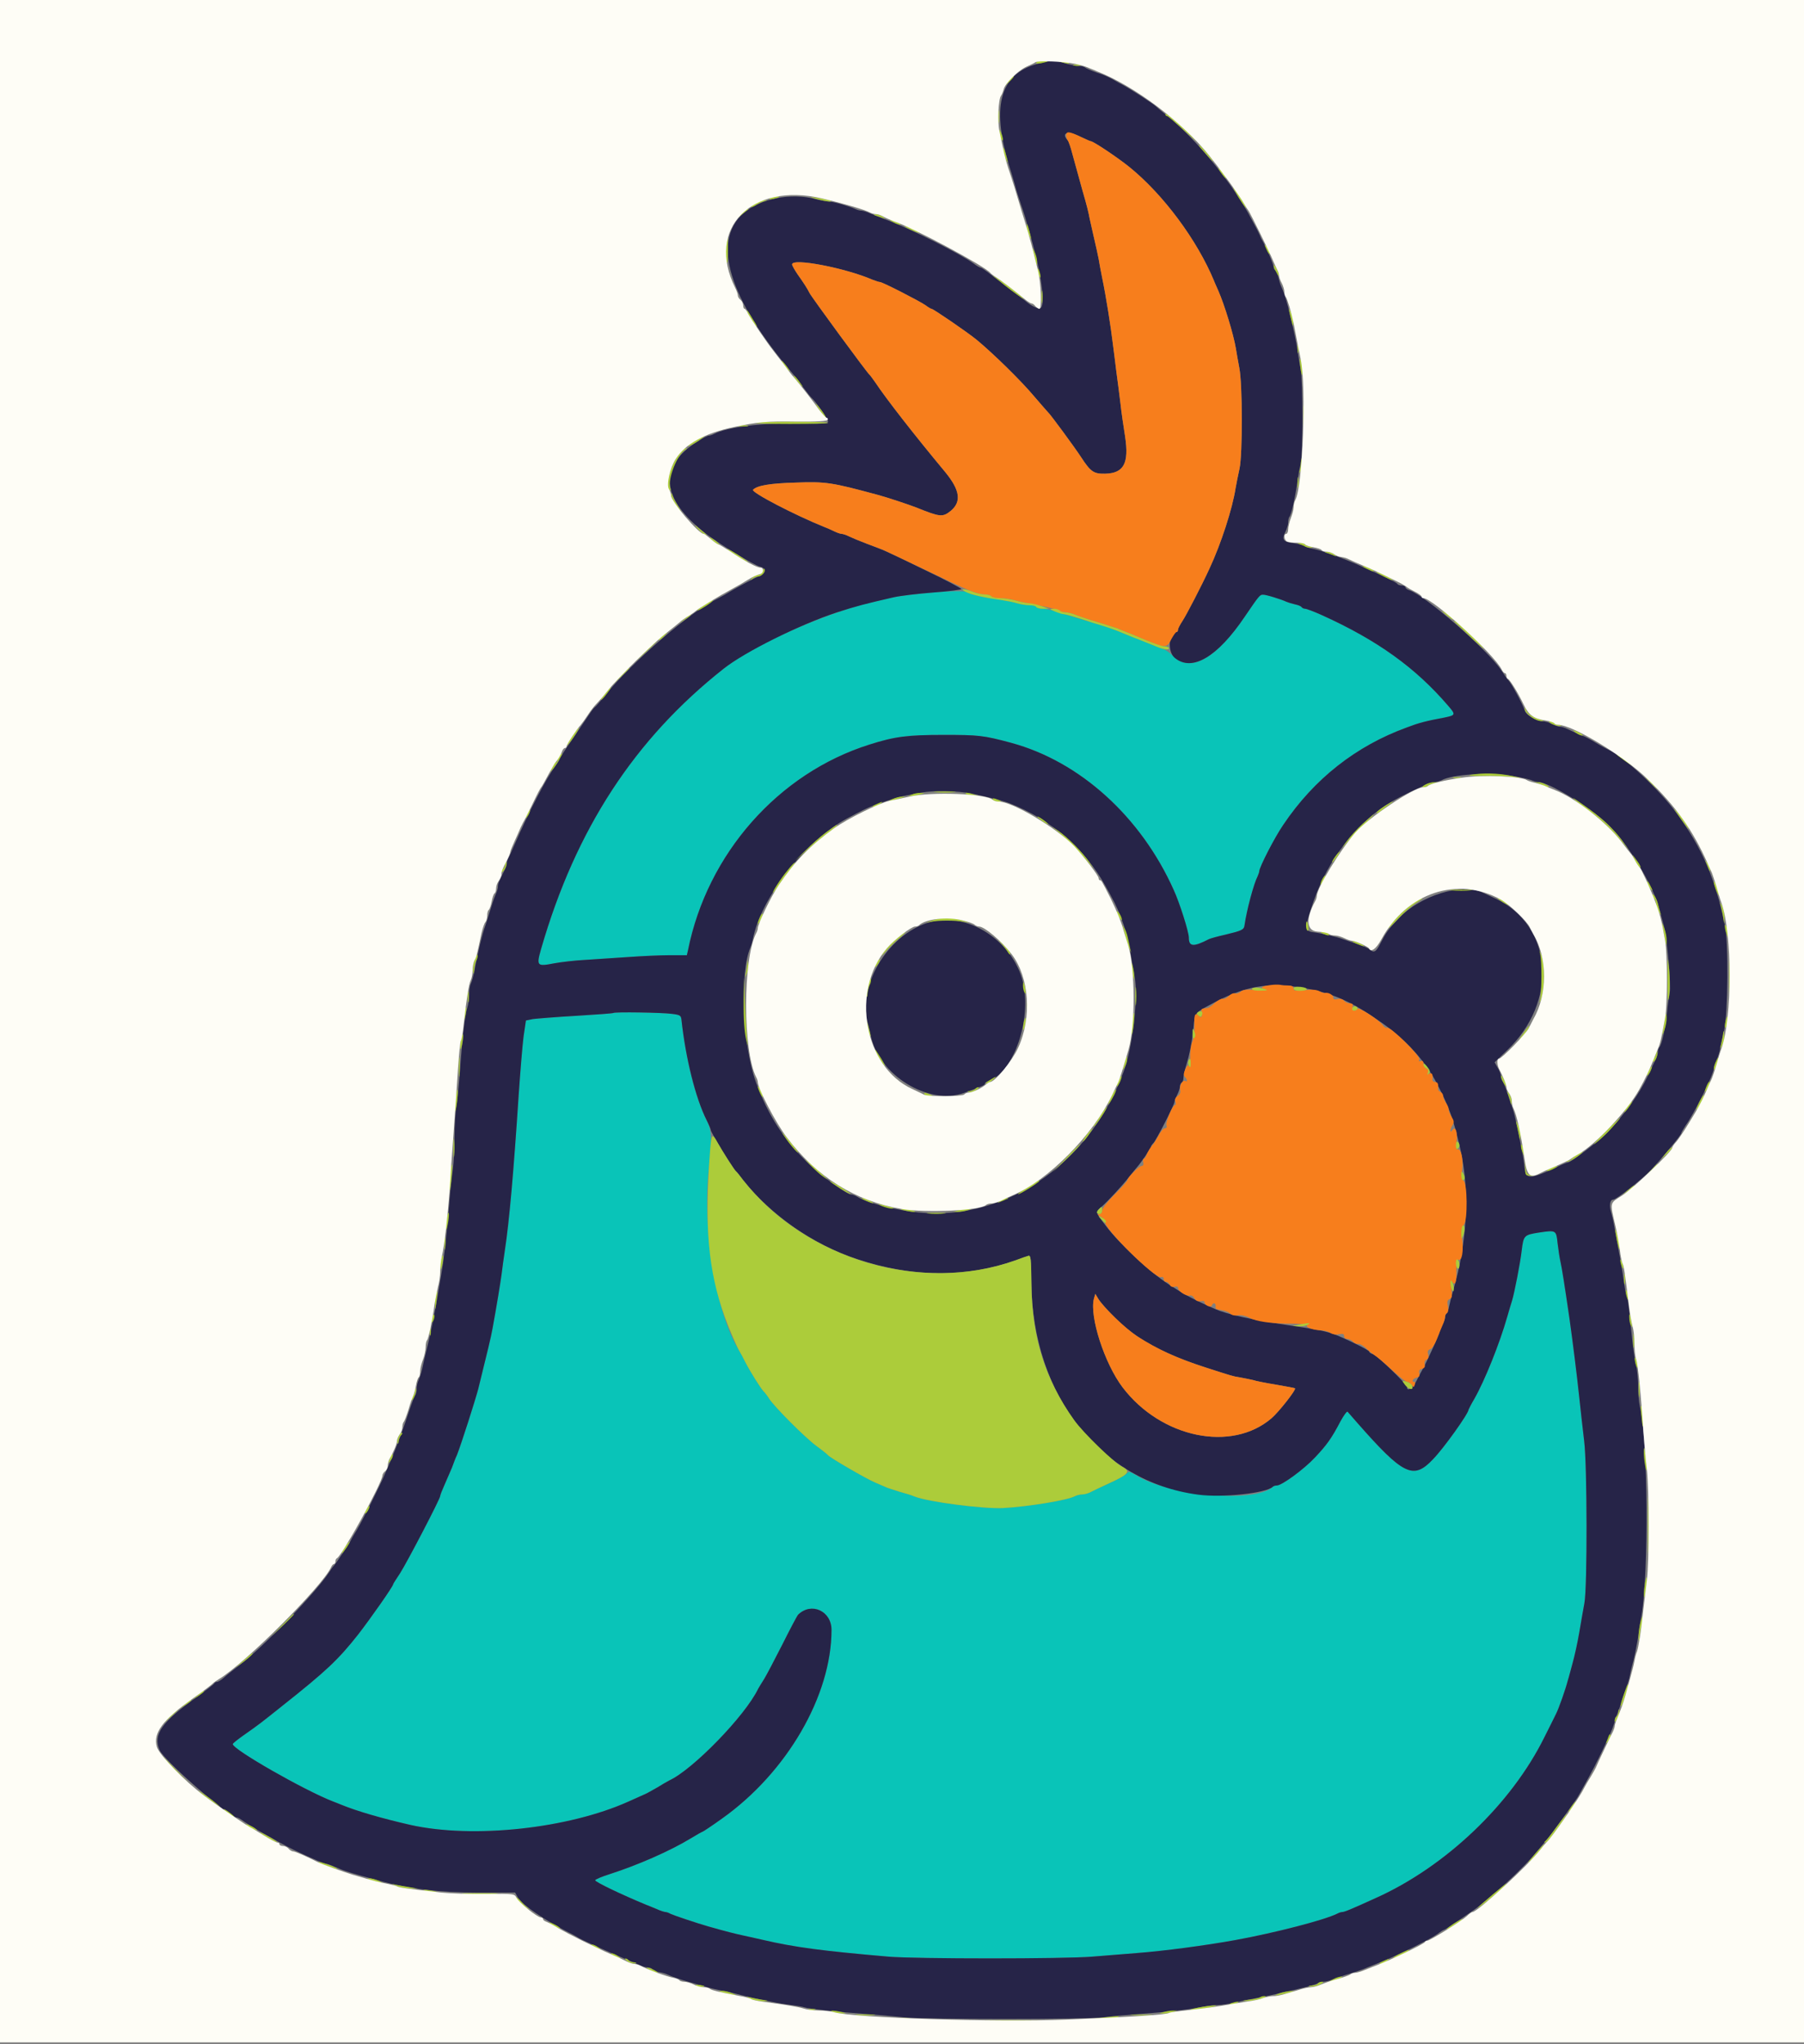 <?xml version="1.0" encoding="UTF-8"?>
<svg xmlns="http://www.w3.org/2000/svg" xmlns:xlink="http://www.w3.org/1999/xlink" width="30px" height="34px" viewBox="0 0 30 34" version="1.1">
<rect x="0" y="0" width="30" height="34" fill="#808080" stroke="none"/>
<g id="surface1">
<path style=" stroke:none;fill-rule:evenodd;fill:rgb(3.529%,76.863%,72.157%);fill-opacity:1;" d="M 15.301 9.875 C 15.109 9.895 14.895 9.926 14.82 9.941 C 14.746 9.961 14.59 9.996 14.477 10.023 C 13.703 10.203 12.523 10.734 12.035 11.121 C 10.551 12.293 9.574 13.793 9 15.777 C 8.918 16.066 8.926 16.078 9.211 16.023 C 9.336 16 9.57 15.973 9.734 15.965 C 9.898 15.953 10.219 15.934 10.441 15.918 C 10.664 15.902 10.977 15.887 11.133 15.887 L 11.422 15.887 L 11.441 15.805 C 11.762 14.199 12.945 12.859 14.461 12.383 C 14.879 12.25 15.09 12.223 15.691 12.223 C 16.273 12.223 16.352 12.23 16.816 12.355 C 17.957 12.664 18.973 13.582 19.52 14.805 C 19.617 15.016 19.77 15.5 19.77 15.594 C 19.77 15.746 19.844 15.754 20.102 15.621 C 20.125 15.609 20.246 15.574 20.371 15.547 C 20.648 15.48 20.684 15.465 20.695 15.395 C 20.734 15.125 20.852 14.691 20.914 14.574 C 20.926 14.543 20.941 14.508 20.941 14.492 C 20.941 14.426 21.195 13.93 21.34 13.719 C 21.855 12.953 22.551 12.406 23.398 12.098 C 23.594 12.023 23.711 11.992 24.023 11.934 C 24.207 11.895 24.211 11.887 24.082 11.738 C 23.543 11.109 22.906 10.648 21.98 10.23 C 21.852 10.172 21.727 10.125 21.703 10.125 C 21.684 10.125 21.656 10.113 21.645 10.098 C 21.637 10.082 21.586 10.062 21.531 10.051 C 21.48 10.039 21.418 10.02 21.391 10.008 C 21.309 9.969 21.047 9.887 21 9.891 C 20.953 9.891 20.938 9.906 20.699 10.258 C 20.23 10.953 19.797 11.195 19.516 10.918 C 19.457 10.859 19.379 10.805 19.34 10.793 C 19.305 10.781 19.234 10.754 19.184 10.734 C 19.137 10.715 19.035 10.676 18.961 10.645 C 18.887 10.617 18.785 10.578 18.734 10.555 C 18.5 10.457 18.398 10.422 17.953 10.293 C 17.805 10.246 17.625 10.191 17.551 10.168 C 17.477 10.145 17.379 10.125 17.336 10.125 C 17.289 10.125 17.246 10.113 17.234 10.098 C 17.227 10.078 17.172 10.066 17.121 10.066 C 17.066 10.066 16.977 10.051 16.918 10.035 C 16.863 10.016 16.734 9.992 16.637 9.977 C 16.359 9.938 16.129 9.887 16.098 9.855 C 16.059 9.82 15.73 9.828 15.301 9.875 M 10.199 16.848 C 10.191 16.855 9.914 16.875 9.586 16.895 C 9.254 16.914 8.93 16.941 8.863 16.949 L 8.746 16.973 L 8.707 17.238 C 8.688 17.383 8.652 17.824 8.625 18.219 C 8.543 19.473 8.469 20.32 8.395 20.801 C 8.379 20.914 8.352 21.094 8.34 21.203 C 8.316 21.371 8.266 21.684 8.191 22.094 C 8.164 22.246 8.109 22.469 7.953 23.102 C 7.902 23.293 7.676 24.004 7.598 24.203 C 7.578 24.242 7.543 24.336 7.516 24.41 C 7.484 24.48 7.43 24.613 7.391 24.699 C 7.352 24.785 7.32 24.867 7.32 24.883 C 7.32 24.93 6.77 25.984 6.652 26.168 C 6.59 26.262 6.539 26.34 6.539 26.348 C 6.539 26.383 6.16 26.922 5.957 27.184 C 5.625 27.605 5.426 27.793 4.691 28.375 C 4.344 28.652 4.316 28.676 4.043 28.867 C 3.949 28.934 3.871 28.996 3.871 29.008 C 3.871 29.098 5.062 29.777 5.535 29.961 C 5.566 29.973 5.637 30 5.684 30.02 C 5.941 30.125 6.359 30.246 6.824 30.352 C 7.871 30.586 9.453 30.414 10.457 29.961 C 10.57 29.91 10.691 29.855 10.727 29.84 C 10.758 29.828 10.852 29.773 10.934 29.727 C 11.016 29.676 11.105 29.625 11.129 29.613 C 11.52 29.434 12.395 28.535 12.609 28.086 C 12.621 28.066 12.664 27.992 12.707 27.926 C 12.746 27.863 12.883 27.602 13.012 27.348 C 13.137 27.098 13.254 26.875 13.273 26.855 C 13.492 26.641 13.828 26.793 13.828 27.109 C 13.828 28.199 13.09 29.477 12.008 30.246 C 11.84 30.367 11.691 30.465 11.684 30.465 C 11.676 30.465 11.586 30.516 11.484 30.578 C 11.137 30.789 10.598 31.023 10.148 31.168 C 10.012 31.211 9.898 31.258 9.898 31.273 C 9.898 31.301 10.328 31.508 10.754 31.684 C 10.789 31.695 10.863 31.73 10.926 31.754 C 10.984 31.781 11.051 31.801 11.066 31.801 C 11.086 31.801 11.125 31.816 11.152 31.832 C 11.211 31.859 11.582 31.984 11.773 32.039 C 12.074 32.125 12.234 32.164 12.344 32.188 C 12.41 32.203 12.559 32.234 12.676 32.262 C 13.23 32.391 13.691 32.449 14.773 32.543 C 15.234 32.582 17.691 32.582 18.164 32.543 C 18.363 32.527 18.695 32.5 18.898 32.484 C 19.238 32.461 19.5 32.43 20.102 32.34 C 20.645 32.262 21.309 32.117 21.887 31.953 C 22.016 31.914 22.176 31.859 22.238 31.828 C 22.266 31.812 22.305 31.801 22.32 31.801 C 22.355 31.801 22.445 31.766 22.875 31.57 C 24.043 31.047 25.137 30 25.684 28.891 C 25.77 28.723 25.855 28.547 25.875 28.508 C 25.922 28.418 26.039 28.082 26.07 27.957 C 26.086 27.91 26.121 27.773 26.152 27.66 C 26.184 27.547 26.234 27.32 26.262 27.156 C 26.289 26.992 26.328 26.773 26.348 26.664 C 26.398 26.398 26.395 24.375 26.344 23.965 C 26.324 23.793 26.285 23.465 26.262 23.234 C 26.219 22.832 26.156 22.336 26.102 21.945 C 26.016 21.355 25.973 21.086 25.949 20.98 C 25.934 20.914 25.914 20.777 25.902 20.676 C 25.879 20.461 25.879 20.457 25.594 20.5 C 25.344 20.539 25.336 20.547 25.305 20.801 C 25.281 21.012 25.184 21.504 25.145 21.633 C 25.129 21.68 25.094 21.801 25.066 21.898 C 24.938 22.348 24.691 22.961 24.52 23.262 C 24.465 23.355 24.422 23.441 24.422 23.445 C 24.422 23.508 24.008 24.09 23.828 24.273 C 23.504 24.617 23.336 24.535 22.574 23.668 C 22.496 23.578 22.422 23.492 22.41 23.48 C 22.398 23.469 22.348 23.539 22.293 23.637 C 22.145 23.922 22.062 24.035 21.867 24.242 C 21.684 24.438 21.316 24.707 21.234 24.707 C 21.211 24.707 21.18 24.715 21.168 24.727 C 20.891 25.004 19.445 24.883 18.891 24.535 C 18.789 24.473 18.77 24.469 18.738 24.508 C 18.719 24.535 18.582 24.609 18.434 24.676 C 18.285 24.742 18.141 24.812 18.113 24.828 C 18.086 24.84 18.031 24.855 18 24.855 C 17.965 24.855 17.91 24.867 17.879 24.883 C 17.754 24.953 17.094 25.059 16.68 25.082 C 16.348 25.098 15.438 24.98 15.211 24.891 C 15.168 24.871 15.055 24.836 14.953 24.809 C 14.855 24.777 14.754 24.746 14.73 24.734 C 14.707 24.723 14.625 24.688 14.551 24.656 C 14.418 24.602 13.797 24.242 13.77 24.203 C 13.762 24.191 13.676 24.121 13.574 24.047 C 13.375 23.898 12.883 23.402 12.793 23.266 C 12.762 23.215 12.719 23.16 12.695 23.137 C 12.645 23.082 12.48 22.82 12.395 22.656 C 12.359 22.582 12.316 22.504 12.301 22.48 C 11.902 21.844 11.672 20.445 11.789 19.422 C 11.844 18.965 11.836 18.797 11.75 18.633 C 11.566 18.266 11.402 17.605 11.332 16.957 C 11.324 16.891 11.309 16.879 11.176 16.863 C 11.012 16.84 10.219 16.828 10.199 16.848 "/>
<path style=" stroke:none;fill-rule:evenodd;fill:rgb(14.902%,14.118%,28.235%);fill-opacity:1;" d="M 17.266 1.059 C 16.609 1.227 16.469 1.793 16.816 2.867 C 16.836 2.93 16.875 3.066 16.902 3.164 C 16.934 3.262 16.965 3.367 16.977 3.398 C 17.008 3.477 17.082 3.723 17.129 3.891 C 17.148 3.965 17.184 4.09 17.203 4.172 C 17.332 4.652 17.379 5.094 17.301 5.125 C 17.258 5.141 17.145 5.086 17.051 5.004 C 17.031 4.988 16.926 4.906 16.816 4.824 C 16.707 4.742 16.555 4.625 16.477 4.566 C 16.398 4.504 16.324 4.453 16.312 4.453 C 16.297 4.453 16.242 4.422 16.191 4.383 C 15.984 4.23 15.16 3.812 14.773 3.668 C 14.66 3.625 14.52 3.57 14.465 3.547 C 14.414 3.523 14.348 3.504 14.324 3.504 C 14.301 3.504 14.254 3.492 14.227 3.477 C 14.133 3.434 13.867 3.355 13.805 3.355 C 13.77 3.355 13.664 3.336 13.57 3.312 C 13.148 3.203 12.648 3.301 12.363 3.547 C 11.832 4.016 12.117 4.961 13.176 6.207 C 13.211 6.246 13.293 6.355 13.359 6.445 C 13.426 6.535 13.488 6.613 13.5 6.621 C 13.555 6.664 13.77 6.973 13.77 7.012 C 13.77 7.047 13.691 7.051 13.312 7.043 C 12.707 7.027 12.086 7.102 11.871 7.219 C 11.844 7.234 11.805 7.246 11.785 7.246 C 11.766 7.246 11.68 7.289 11.598 7.344 C 10.938 7.758 10.988 8.297 11.738 8.875 C 11.988 9.066 12.535 9.398 12.641 9.426 C 12.73 9.445 12.742 9.523 12.66 9.562 C 12.523 9.625 12.211 9.793 12.047 9.895 C 11.996 9.922 11.934 9.957 11.91 9.969 C 11.488 10.168 10.496 11.023 10.062 11.566 C 9.984 11.664 9.906 11.754 9.891 11.762 C 9.875 11.773 9.828 11.836 9.785 11.902 C 9.742 11.969 9.613 12.152 9.504 12.316 C 9.391 12.48 9.301 12.621 9.301 12.633 C 9.301 12.645 9.27 12.695 9.23 12.75 C 9.086 12.938 8.789 13.512 8.551 14.059 C 8.516 14.141 8.477 14.23 8.457 14.262 C 8.441 14.289 8.43 14.332 8.43 14.355 C 8.43 14.379 8.406 14.441 8.379 14.496 C 8.289 14.676 8.281 14.699 8.281 14.746 C 8.281 14.773 8.262 14.836 8.238 14.887 C 8.215 14.938 8.176 15.062 8.145 15.16 C 8.117 15.258 8.082 15.363 8.07 15.398 C 8.02 15.531 7.945 15.844 7.891 16.137 C 7.871 16.23 7.844 16.336 7.828 16.363 C 7.812 16.395 7.801 16.477 7.801 16.547 C 7.801 16.621 7.785 16.719 7.77 16.766 C 7.734 16.871 7.688 17.262 7.648 17.801 C 7.633 18.027 7.605 18.293 7.59 18.395 C 7.574 18.492 7.559 18.727 7.559 18.91 C 7.559 19.094 7.547 19.336 7.531 19.445 C 7.516 19.555 7.484 19.824 7.469 20.043 C 7.41 20.73 7.383 20.949 7.289 21.484 C 7.211 21.941 7.156 22.195 7.094 22.449 C 7.066 22.555 7.035 22.699 7.02 22.77 C 7.004 22.84 6.977 22.922 6.961 22.953 C 6.945 22.984 6.93 23.047 6.93 23.094 C 6.93 23.141 6.918 23.191 6.902 23.207 C 6.891 23.223 6.852 23.324 6.816 23.43 C 6.707 23.766 6.594 24.07 6.492 24.305 C 6.473 24.355 6.43 24.449 6.402 24.512 C 6.312 24.727 6.031 25.281 5.941 25.434 C 5.891 25.516 5.84 25.602 5.832 25.625 C 5.809 25.672 5.578 26.016 5.551 26.043 C 5.539 26.051 5.508 26.098 5.477 26.145 C 5.262 26.477 4.375 27.398 3.977 27.699 C 3.879 27.773 3.762 27.867 3.719 27.906 C 3.68 27.941 3.629 27.973 3.609 27.973 C 3.59 27.973 3.57 27.984 3.566 27.996 C 3.559 28.012 3.426 28.113 3.27 28.227 C 2.688 28.641 2.543 28.848 2.652 29.105 C 2.73 29.285 3.812 30.23 3.945 30.23 C 3.957 30.23 4.008 30.258 4.059 30.297 C 4.113 30.332 4.184 30.379 4.215 30.398 C 4.52 30.574 4.75 30.703 4.891 30.77 C 5.227 30.93 5.398 31 5.426 31 C 5.445 31 5.508 31.023 5.57 31.051 C 5.754 31.129 5.82 31.148 6.309 31.281 C 6.805 31.418 7.305 31.477 7.953 31.477 L 8.566 31.477 L 8.613 31.562 C 8.684 31.68 9.047 31.93 9.449 32.137 C 9.523 32.172 9.59 32.211 9.602 32.219 C 9.629 32.246 10.176 32.492 10.453 32.605 C 10.504 32.625 10.582 32.66 10.629 32.68 C 10.676 32.703 10.738 32.723 10.77 32.723 C 10.801 32.723 10.836 32.734 10.844 32.75 C 10.852 32.766 10.902 32.789 10.957 32.801 C 11.012 32.809 11.074 32.828 11.098 32.84 C 11.16 32.871 11.332 32.93 11.445 32.961 C 11.496 32.973 11.609 33.008 11.699 33.035 C 11.789 33.062 11.926 33.094 12 33.109 C 12.074 33.125 12.195 33.148 12.27 33.168 C 12.578 33.25 12.91 33.316 13.156 33.348 C 13.254 33.359 13.355 33.379 13.379 33.387 C 13.441 33.41 13.945 33.465 14.387 33.496 C 14.582 33.512 14.867 33.535 15.016 33.551 C 15.359 33.59 18.059 33.59 18.359 33.551 C 18.484 33.535 18.754 33.512 18.961 33.496 C 19.41 33.465 19.824 33.418 20.02 33.375 C 20.098 33.359 20.207 33.348 20.258 33.348 C 20.312 33.348 20.441 33.328 20.551 33.305 C 20.656 33.277 20.824 33.246 20.926 33.227 C 21.023 33.207 21.16 33.18 21.227 33.164 C 21.289 33.148 21.398 33.121 21.465 33.109 C 21.711 33.055 21.895 33.004 21.918 32.984 C 21.93 32.973 21.973 32.961 22.008 32.961 C 22.047 32.961 22.121 32.941 22.176 32.918 C 22.23 32.898 22.348 32.855 22.441 32.828 C 22.531 32.801 22.633 32.766 22.664 32.754 C 22.699 32.738 22.828 32.688 22.953 32.637 C 23.25 32.52 23.777 32.258 23.902 32.168 C 23.953 32.129 24.004 32.098 24.012 32.098 C 24.02 32.098 24.102 32.047 24.199 31.98 C 24.297 31.914 24.41 31.836 24.449 31.809 C 24.754 31.609 25.332 31.078 25.578 30.773 C 25.641 30.695 25.703 30.621 25.711 30.613 C 25.738 30.594 26.199 29.953 26.238 29.887 C 26.516 29.395 26.559 29.305 26.73 28.941 C 26.797 28.801 26.852 28.656 26.852 28.629 C 26.852 28.602 26.859 28.566 26.875 28.551 C 26.887 28.535 26.922 28.441 26.953 28.344 C 26.98 28.246 27.02 28.133 27.039 28.09 C 27.055 28.051 27.078 27.969 27.094 27.914 C 27.105 27.855 27.137 27.715 27.168 27.602 C 27.195 27.488 27.227 27.32 27.242 27.23 C 27.254 27.141 27.277 26.98 27.297 26.875 C 27.422 26.129 27.406 23.969 27.27 23.391 C 27.254 23.324 27.242 23.164 27.242 23.043 C 27.238 22.922 27.227 22.77 27.207 22.707 C 27.191 22.648 27.164 22.473 27.148 22.32 C 27.082 21.684 27.066 21.562 27.047 21.531 C 27.035 21.516 27.016 21.402 27 21.285 C 26.984 21.164 26.949 20.953 26.922 20.816 C 26.898 20.676 26.863 20.496 26.848 20.414 C 26.836 20.332 26.809 20.219 26.793 20.164 C 26.758 20.055 26.773 19.953 26.824 19.953 C 26.879 19.953 27.285 19.633 27.453 19.461 C 27.641 19.262 27.961 18.875 27.961 18.844 C 27.961 18.832 27.992 18.781 28.027 18.727 C 28.18 18.512 28.5 17.867 28.5 17.77 C 28.5 17.742 28.516 17.695 28.535 17.66 C 28.555 17.625 28.582 17.539 28.598 17.477 C 28.609 17.41 28.645 17.258 28.672 17.133 C 28.738 16.844 28.746 15.676 28.684 15.383 C 28.523 14.609 28.309 14.109 27.883 13.527 C 27.582 13.117 27.008 12.586 26.73 12.461 C 26.707 12.449 26.617 12.402 26.535 12.352 C 26.453 12.301 26.363 12.254 26.34 12.246 C 26.285 12.227 26.105 12.145 26.031 12.109 C 26.004 12.098 25.961 12.086 25.938 12.086 C 25.914 12.086 25.859 12.066 25.812 12.043 C 25.766 12.016 25.691 11.996 25.648 11.996 C 25.555 11.996 25.383 11.895 25.359 11.824 C 25.32 11.707 25.137 11.367 25.082 11.312 C 25.07 11.305 25.02 11.227 24.961 11.141 C 24.727 10.797 23.695 9.898 23.434 9.816 C 23.398 9.805 23.371 9.781 23.371 9.766 C 23.371 9.754 23.344 9.738 23.312 9.738 C 23.281 9.738 23.246 9.727 23.238 9.711 C 23.223 9.688 23.059 9.605 22.664 9.43 C 22.375 9.297 21.957 9.148 21.824 9.125 C 21.777 9.117 21.719 9.098 21.699 9.082 C 21.684 9.066 21.598 9.047 21.516 9.035 C 21.34 9.016 21.309 8.973 21.375 8.848 C 21.398 8.801 21.422 8.73 21.422 8.691 C 21.422 8.652 21.43 8.613 21.441 8.598 C 21.473 8.57 21.535 8.289 21.57 8.047 C 21.586 7.941 21.609 7.793 21.629 7.719 C 21.668 7.543 21.668 6.355 21.629 6.133 C 21.609 6.035 21.586 5.879 21.57 5.789 C 21.559 5.699 21.523 5.535 21.496 5.418 C 21.469 5.305 21.434 5.164 21.422 5.109 C 21.395 4.996 21.336 4.824 21.301 4.75 C 21.289 4.727 21.27 4.66 21.258 4.609 C 21.246 4.559 21.223 4.508 21.207 4.496 C 21.191 4.488 21.18 4.461 21.18 4.438 C 21.18 4.398 21.051 4.098 20.996 4.008 C 20.98 3.984 20.961 3.945 20.953 3.918 C 20.941 3.895 20.922 3.852 20.906 3.82 C 20.891 3.793 20.848 3.711 20.812 3.645 C 20.52 3.078 19.895 2.312 19.398 1.914 C 19.316 1.852 19.234 1.781 19.219 1.766 C 19.145 1.703 18.762 1.457 18.66 1.406 C 18.637 1.395 18.566 1.355 18.512 1.324 C 18.453 1.289 18.332 1.234 18.238 1.207 C 18.148 1.176 18.062 1.137 18.047 1.125 C 18.031 1.109 17.984 1.098 17.941 1.098 C 17.898 1.098 17.797 1.078 17.719 1.055 C 17.539 1 17.496 1 17.266 1.059 M 17.965 2.273 C 18.051 2.312 18.125 2.348 18.137 2.348 C 18.18 2.348 18.582 2.617 18.785 2.781 C 19.348 3.238 19.91 3.996 20.191 4.676 C 20.203 4.711 20.238 4.781 20.262 4.84 C 20.363 5.07 20.512 5.559 20.551 5.789 C 20.562 5.863 20.59 6.012 20.609 6.117 C 20.664 6.387 20.664 7.562 20.613 7.793 C 20.59 7.895 20.562 8.039 20.547 8.121 C 20.496 8.457 20.305 9.047 20.113 9.457 C 19.992 9.723 19.727 10.234 19.664 10.328 C 19.625 10.387 19.59 10.453 19.59 10.473 C 19.59 10.496 19.578 10.512 19.566 10.512 C 19.434 10.512 19.41 10.84 19.535 10.941 C 19.82 11.18 20.246 10.93 20.699 10.258 C 20.938 9.906 20.953 9.891 21 9.891 C 21.047 9.887 21.309 9.969 21.391 10.008 C 21.418 10.02 21.48 10.039 21.531 10.051 C 21.586 10.062 21.637 10.082 21.645 10.098 C 21.656 10.113 21.684 10.125 21.703 10.125 C 21.727 10.125 21.852 10.172 21.98 10.23 C 22.906 10.648 23.543 11.109 24.082 11.738 C 24.211 11.887 24.207 11.895 24.023 11.934 C 23.711 11.992 23.594 12.023 23.398 12.098 C 22.551 12.406 21.855 12.953 21.34 13.719 C 21.195 13.93 20.941 14.426 20.941 14.492 C 20.941 14.508 20.926 14.543 20.914 14.574 C 20.852 14.691 20.734 15.125 20.695 15.395 C 20.684 15.465 20.648 15.48 20.371 15.547 C 20.246 15.574 20.125 15.609 20.102 15.621 C 19.844 15.754 19.77 15.746 19.77 15.594 C 19.77 15.5 19.617 15.016 19.52 14.805 C 18.973 13.582 17.957 12.664 16.816 12.355 C 16.352 12.23 16.273 12.223 15.691 12.223 C 15.09 12.223 14.879 12.25 14.461 12.383 C 12.945 12.859 11.762 14.199 11.441 15.805 L 11.422 15.887 L 11.133 15.887 C 10.977 15.887 10.664 15.902 10.441 15.918 C 10.219 15.934 9.898 15.953 9.734 15.965 C 9.57 15.973 9.336 16 9.211 16.023 C 8.926 16.078 8.918 16.066 9 15.777 C 9.574 13.793 10.551 12.293 12.035 11.121 C 12.391 10.84 13.301 10.387 13.922 10.184 C 14.238 10.082 14.387 10.043 14.863 9.934 C 14.965 9.91 15.258 9.875 15.516 9.855 C 15.777 9.836 15.988 9.809 15.988 9.797 C 15.988 9.785 15.711 9.637 15.367 9.473 C 14.695 9.145 14.723 9.16 14.414 9.043 C 14.301 9 14.168 8.945 14.121 8.922 C 14.074 8.898 14.016 8.879 13.996 8.879 C 13.973 8.879 13.918 8.859 13.871 8.836 C 13.824 8.812 13.75 8.781 13.711 8.766 C 13.215 8.566 12.48 8.184 12.523 8.145 C 12.594 8.074 12.809 8.039 13.223 8.027 C 13.738 8.008 13.828 8.023 14.594 8.23 C 14.734 8.266 15.129 8.398 15.238 8.441 C 15.637 8.602 15.676 8.605 15.812 8.496 C 15.992 8.344 15.965 8.152 15.719 7.852 C 15.199 7.227 14.734 6.629 14.555 6.359 C 14.512 6.301 14.473 6.242 14.461 6.234 C 14.43 6.215 13.484 4.926 13.461 4.871 C 13.426 4.801 13.375 4.719 13.266 4.566 C 13.215 4.492 13.172 4.414 13.172 4.398 C 13.172 4.285 14.059 4.457 14.508 4.652 C 14.562 4.672 14.617 4.691 14.633 4.691 C 14.676 4.691 15.277 5 15.387 5.074 C 15.434 5.109 15.48 5.137 15.492 5.137 C 15.52 5.137 16.09 5.527 16.242 5.652 C 16.512 5.875 16.984 6.336 17.199 6.594 C 17.316 6.73 17.422 6.852 17.43 6.859 C 17.465 6.887 17.867 7.434 17.977 7.602 C 18.137 7.848 18.188 7.883 18.379 7.879 C 18.688 7.871 18.777 7.707 18.711 7.266 C 18.684 7.098 18.648 6.852 18.633 6.711 C 18.617 6.57 18.586 6.34 18.566 6.191 C 18.547 6.043 18.523 5.836 18.508 5.73 C 18.473 5.438 18.395 4.938 18.328 4.617 C 18.309 4.52 18.281 4.379 18.27 4.305 C 18.254 4.23 18.223 4.078 18.195 3.965 C 18.168 3.852 18.137 3.703 18.121 3.637 C 18.102 3.531 18.074 3.418 18 3.164 C 17.957 3.008 17.887 2.754 17.832 2.555 C 17.805 2.449 17.77 2.348 17.754 2.332 C 17.641 2.207 17.758 2.172 17.965 2.273 M 25.148 12.906 C 25.301 12.93 25.449 12.965 25.477 12.98 C 25.504 12.992 25.551 13.008 25.582 13.008 C 25.754 13.008 26.426 13.418 26.727 13.699 C 27.07 14.027 27.484 14.707 27.598 15.129 C 27.613 15.195 27.648 15.32 27.672 15.41 C 27.723 15.602 27.793 16.406 27.766 16.512 C 27.758 16.551 27.734 16.699 27.723 16.836 C 27.695 17.098 27.633 17.379 27.594 17.418 C 27.582 17.43 27.57 17.465 27.57 17.496 C 27.57 17.527 27.551 17.59 27.527 17.633 C 27.504 17.676 27.445 17.801 27.395 17.91 C 27.262 18.191 27.043 18.496 26.746 18.82 C 26.637 18.941 26.125 19.332 26.078 19.332 C 26.066 19.332 25.988 19.363 25.906 19.402 C 25.422 19.629 25.371 19.625 25.348 19.375 C 25.328 19.215 25.305 19.098 25.203 18.617 C 25.188 18.543 25.16 18.449 25.145 18.41 C 25.129 18.367 25.094 18.262 25.066 18.172 C 25.035 18.082 25 17.996 24.984 17.98 C 24.973 17.965 24.961 17.93 24.961 17.902 C 24.961 17.875 24.938 17.809 24.906 17.758 L 24.855 17.668 L 25.051 17.48 C 25.918 16.664 25.832 15.406 24.879 14.949 C 24.781 14.906 24.68 14.855 24.652 14.844 C 24.316 14.68 23.617 14.895 23.266 15.27 C 23.082 15.461 23.055 15.5 22.945 15.711 C 22.879 15.836 22.848 15.852 22.773 15.789 C 22.746 15.766 22.652 15.727 22.559 15.695 C 22.469 15.668 22.367 15.633 22.336 15.621 C 22.234 15.582 21.98 15.523 21.859 15.508 C 21.688 15.488 21.688 15.445 21.848 14.98 C 22.086 14.297 22.566 13.676 23.125 13.344 C 23.332 13.219 23.789 13.008 23.852 13.008 C 23.887 13.008 23.941 12.992 23.973 12.977 C 24.152 12.879 24.777 12.84 25.148 12.906 M 16.16 13.199 C 16.406 13.25 16.684 13.32 16.785 13.359 C 17.477 13.629 18.051 14.129 18.387 14.742 C 18.426 14.809 18.465 14.883 18.477 14.906 C 18.637 15.188 18.758 15.551 18.809 15.902 C 18.824 16 18.852 16.152 18.867 16.238 C 18.934 16.57 18.836 17.406 18.688 17.816 C 18.109 19.406 16.633 20.371 15.129 20.148 C 14.777 20.098 14.387 19.988 14.258 19.906 C 14.223 19.883 14.176 19.867 14.156 19.867 C 14.086 19.867 13.684 19.578 13.457 19.363 C 13.043 18.969 12.777 18.559 12.57 17.996 C 12.348 17.375 12.297 16.188 12.48 15.754 C 12.496 15.719 12.512 15.66 12.52 15.621 C 12.652 14.938 13.391 13.984 14.086 13.613 C 14.156 13.574 14.305 13.496 14.422 13.441 C 14.543 13.383 14.934 13.254 15.074 13.23 C 15.141 13.219 15.25 13.199 15.316 13.184 C 15.523 13.145 15.918 13.152 16.16 13.199 M 15.496 15.328 C 14.797 15.504 14.258 16.355 14.43 17.016 C 14.449 17.09 14.473 17.184 14.48 17.223 C 14.613 17.883 15.441 18.391 16.035 18.176 C 16.34 18.066 16.379 18.047 16.379 18.023 C 16.379 18.012 16.402 17.992 16.434 17.98 C 16.828 17.859 17.137 17.043 17.027 16.406 C 16.902 15.703 16.145 15.168 15.496 15.328 M 21.703 16.438 C 22.176 16.523 22.488 16.664 22.98 17.012 C 23.391 17.301 23.707 17.656 23.898 18.027 C 24.098 18.41 24.168 18.609 24.281 19.094 C 24.445 19.801 24.402 20.664 24.164 21.469 C 24.137 21.559 24.109 21.676 24.098 21.73 C 24.09 21.781 24.07 21.832 24.059 21.844 C 24.043 21.852 24.031 21.883 24.031 21.91 C 24.031 21.938 24.008 21.996 23.984 22.043 C 23.961 22.09 23.941 22.141 23.941 22.152 C 23.941 22.18 23.719 22.668 23.664 22.762 C 23.645 22.793 23.598 22.883 23.559 22.961 C 23.496 23.086 23.398 23.152 23.398 23.07 C 23.398 23.023 22.906 22.547 22.832 22.523 C 22.797 22.512 22.77 22.496 22.77 22.48 C 22.77 22.453 22.316 22.234 22.156 22.18 C 22.008 22.133 21.852 22.102 21.465 22.047 C 20.805 21.949 20.414 21.863 20.203 21.77 C 19.816 21.598 19.691 21.527 19.438 21.363 C 19.117 21.156 18.617 20.688 18.383 20.379 C 18.215 20.16 18.215 20.16 18.324 20.066 C 18.422 19.98 18.637 19.75 18.781 19.57 C 18.836 19.5 18.898 19.426 18.914 19.406 C 18.965 19.352 19.141 19.094 19.141 19.074 C 19.141 19.062 19.16 19.031 19.184 19.008 C 19.234 18.953 19.531 18.371 19.531 18.328 C 19.531 18.312 19.551 18.262 19.574 18.215 C 19.598 18.168 19.621 18.105 19.621 18.078 C 19.621 18.051 19.633 18.02 19.648 18.008 C 19.668 18 19.68 17.965 19.68 17.93 C 19.68 17.898 19.699 17.809 19.723 17.73 C 19.785 17.531 19.824 17.324 19.848 17.082 C 19.867 16.855 19.875 16.844 20.102 16.723 C 20.691 16.398 21.094 16.324 21.703 16.438 M 11.176 16.863 C 11.309 16.879 11.324 16.891 11.332 16.957 C 11.402 17.602 11.566 18.262 11.75 18.629 C 11.789 18.707 11.82 18.781 11.82 18.797 C 11.82 18.832 12.191 19.441 12.238 19.48 C 12.25 19.488 12.305 19.555 12.359 19.629 C 12.82 20.211 13.527 20.703 14.25 20.941 C 15.18 21.25 16.062 21.254 16.891 20.961 C 16.98 20.926 17.074 20.895 17.102 20.887 C 17.141 20.875 17.148 20.934 17.152 21.34 C 17.168 23.207 18.301 24.645 19.922 24.859 C 20.324 24.914 21.059 24.836 21.168 24.727 C 21.18 24.715 21.211 24.707 21.234 24.707 C 21.316 24.707 21.684 24.438 21.867 24.242 C 22.062 24.035 22.145 23.922 22.293 23.637 C 22.348 23.539 22.398 23.469 22.41 23.48 C 22.422 23.492 22.496 23.578 22.574 23.668 C 23.336 24.535 23.504 24.617 23.828 24.273 C 24.008 24.09 24.422 23.508 24.422 23.445 C 24.422 23.441 24.465 23.355 24.52 23.262 C 24.691 22.961 24.938 22.348 25.066 21.898 C 25.094 21.801 25.129 21.68 25.145 21.633 C 25.184 21.504 25.281 21.012 25.305 20.801 C 25.336 20.547 25.344 20.539 25.594 20.5 C 25.879 20.457 25.879 20.461 25.902 20.676 C 25.914 20.777 25.934 20.914 25.949 20.98 C 25.973 21.086 26.016 21.355 26.102 21.945 C 26.156 22.336 26.219 22.832 26.262 23.234 C 26.285 23.465 26.324 23.793 26.344 23.965 C 26.395 24.375 26.398 26.398 26.348 26.664 C 26.328 26.773 26.289 26.992 26.262 27.156 C 26.234 27.32 26.184 27.547 26.152 27.66 C 26.121 27.773 26.086 27.91 26.07 27.957 C 26.039 28.082 25.922 28.418 25.875 28.508 C 25.855 28.547 25.77 28.723 25.684 28.891 C 25.137 30 24.043 31.047 22.875 31.57 C 22.445 31.766 22.355 31.801 22.32 31.801 C 22.305 31.801 22.266 31.812 22.238 31.828 C 22.027 31.934 21.199 32.148 20.551 32.266 C 20.039 32.359 19.352 32.449 18.898 32.484 C 18.695 32.5 18.363 32.527 18.164 32.543 C 17.691 32.582 15.234 32.582 14.773 32.543 C 13.691 32.449 13.23 32.391 12.676 32.262 C 12.559 32.234 12.41 32.203 12.344 32.188 C 12.234 32.164 12.074 32.125 11.773 32.039 C 11.582 31.984 11.211 31.859 11.152 31.832 C 11.125 31.816 11.086 31.801 11.066 31.801 C 11.051 31.801 10.984 31.781 10.926 31.754 C 10.863 31.73 10.789 31.695 10.754 31.684 C 10.328 31.508 9.898 31.301 9.898 31.273 C 9.898 31.258 10.012 31.211 10.148 31.168 C 10.598 31.023 11.137 30.789 11.484 30.578 C 11.586 30.516 11.676 30.465 11.684 30.465 C 11.691 30.465 11.84 30.367 12.008 30.246 C 13.09 29.477 13.828 28.199 13.828 27.109 C 13.828 26.793 13.492 26.641 13.273 26.855 C 13.254 26.875 13.137 27.098 13.012 27.348 C 12.883 27.602 12.746 27.863 12.707 27.926 C 12.664 27.992 12.621 28.066 12.609 28.086 C 12.395 28.535 11.52 29.434 11.129 29.613 C 11.105 29.625 11.016 29.676 10.934 29.727 C 10.852 29.773 10.758 29.828 10.727 29.84 C 10.691 29.855 10.57 29.91 10.457 29.961 C 9.453 30.414 7.871 30.586 6.824 30.352 C 6.359 30.246 5.941 30.125 5.684 30.02 C 5.637 30 5.566 29.973 5.535 29.961 C 5.062 29.777 3.871 29.098 3.871 29.008 C 3.871 28.996 3.949 28.934 4.043 28.867 C 4.316 28.676 4.344 28.652 4.691 28.375 C 5.426 27.793 5.625 27.605 5.957 27.184 C 6.16 26.922 6.539 26.383 6.539 26.348 C 6.539 26.34 6.59 26.262 6.652 26.168 C 6.77 25.984 7.32 24.93 7.32 24.883 C 7.32 24.867 7.352 24.785 7.391 24.699 C 7.43 24.613 7.484 24.48 7.516 24.41 C 7.543 24.336 7.578 24.242 7.598 24.203 C 7.676 24.004 7.902 23.293 7.953 23.102 C 8.109 22.469 8.164 22.246 8.191 22.094 C 8.266 21.684 8.316 21.371 8.34 21.203 C 8.352 21.094 8.379 20.914 8.395 20.801 C 8.469 20.32 8.543 19.473 8.625 18.219 C 8.652 17.824 8.688 17.383 8.707 17.238 L 8.746 16.973 L 8.863 16.949 C 8.93 16.941 9.254 16.914 9.586 16.895 C 9.914 16.875 10.191 16.855 10.199 16.848 C 10.219 16.828 11.012 16.84 11.176 16.863 M 18.527 21.902 C 18.883 22.266 19.332 22.512 20.055 22.746 C 20.48 22.883 20.5 22.891 20.625 22.91 C 20.691 22.922 20.785 22.941 20.836 22.953 C 20.883 22.969 21.059 23.004 21.227 23.031 C 21.391 23.059 21.531 23.086 21.535 23.09 C 21.562 23.109 21.266 23.484 21.148 23.586 C 20.484 24.16 19.309 23.918 18.668 23.074 C 18.367 22.676 18.117 21.898 18.191 21.602 L 18.215 21.52 L 18.266 21.605 C 18.297 21.656 18.414 21.789 18.527 21.902 "/>
<path style=" stroke:none;fill-rule:evenodd;fill:rgb(96.863%,49.412%,10.98%);fill-opacity:1;" d="M 17.73 2.25 C 17.73 2.281 17.742 2.316 17.754 2.332 C 17.77 2.348 17.805 2.449 17.832 2.555 C 17.887 2.754 17.957 3.008 18 3.164 C 18.074 3.418 18.102 3.531 18.121 3.637 C 18.137 3.703 18.168 3.852 18.195 3.965 C 18.223 4.078 18.254 4.23 18.27 4.305 C 18.281 4.379 18.309 4.52 18.328 4.617 C 18.395 4.938 18.473 5.438 18.508 5.73 C 18.523 5.836 18.547 6.043 18.566 6.191 C 18.586 6.34 18.617 6.57 18.633 6.711 C 18.648 6.852 18.684 7.098 18.711 7.266 C 18.777 7.707 18.688 7.871 18.379 7.879 C 18.188 7.883 18.137 7.848 17.977 7.602 C 17.867 7.434 17.465 6.887 17.43 6.859 C 17.422 6.852 17.316 6.73 17.199 6.594 C 16.984 6.336 16.512 5.875 16.242 5.652 C 16.09 5.527 15.52 5.137 15.492 5.137 C 15.48 5.137 15.434 5.109 15.387 5.074 C 15.277 5 14.676 4.691 14.633 4.691 C 14.617 4.691 14.562 4.672 14.508 4.652 C 14.059 4.457 13.172 4.285 13.172 4.398 C 13.172 4.414 13.215 4.492 13.266 4.566 C 13.375 4.719 13.426 4.801 13.461 4.871 C 13.484 4.926 14.43 6.215 14.461 6.234 C 14.473 6.242 14.512 6.301 14.555 6.359 C 14.734 6.629 15.199 7.227 15.719 7.852 C 15.965 8.152 15.992 8.344 15.812 8.496 C 15.676 8.605 15.637 8.602 15.238 8.441 C 15.129 8.398 14.734 8.266 14.594 8.23 C 13.828 8.023 13.738 8.008 13.223 8.027 C 12.809 8.039 12.594 8.074 12.523 8.145 C 12.48 8.184 13.215 8.566 13.711 8.766 C 13.75 8.781 13.824 8.812 13.871 8.836 C 13.918 8.859 13.973 8.879 13.996 8.879 C 14.016 8.879 14.074 8.898 14.121 8.922 C 14.168 8.945 14.301 9 14.414 9.043 C 14.531 9.086 14.652 9.133 14.684 9.145 C 14.719 9.16 15.035 9.309 15.391 9.48 C 16.117 9.832 16.254 9.887 16.379 9.887 C 16.426 9.887 16.477 9.902 16.484 9.918 C 16.496 9.934 16.559 9.949 16.629 9.949 C 16.699 9.949 16.801 9.961 16.859 9.98 C 16.918 9.996 17.031 10.023 17.113 10.039 C 17.371 10.082 17.605 10.141 17.629 10.164 C 17.641 10.176 17.68 10.184 17.719 10.184 C 17.758 10.184 17.832 10.203 17.887 10.227 C 17.941 10.25 18.105 10.305 18.254 10.348 C 18.402 10.395 18.551 10.441 18.586 10.453 C 18.617 10.469 18.691 10.496 18.75 10.52 C 18.809 10.543 18.953 10.605 19.078 10.656 C 19.371 10.781 19.41 10.777 19.48 10.629 C 19.516 10.566 19.551 10.512 19.566 10.512 C 19.578 10.512 19.59 10.496 19.59 10.473 C 19.59 10.453 19.625 10.387 19.664 10.328 C 19.727 10.234 19.992 9.723 20.113 9.457 C 20.305 9.047 20.496 8.457 20.547 8.121 C 20.562 8.039 20.59 7.895 20.613 7.793 C 20.664 7.562 20.664 6.387 20.609 6.117 C 20.59 6.012 20.562 5.863 20.551 5.789 C 20.512 5.559 20.363 5.07 20.262 4.84 C 20.238 4.781 20.203 4.711 20.191 4.676 C 19.91 3.996 19.348 3.238 18.785 2.781 C 18.582 2.617 18.18 2.348 18.137 2.348 C 18.125 2.348 18.051 2.312 17.965 2.273 C 17.781 2.184 17.73 2.18 17.73 2.25 M 21.137 16.383 C 20.98 16.402 20.945 16.426 21.031 16.453 C 21.078 16.469 21.027 16.473 20.891 16.465 C 20.723 16.453 20.664 16.461 20.629 16.496 C 20.605 16.52 20.562 16.531 20.539 16.523 C 20.516 16.512 20.469 16.531 20.434 16.566 C 20.398 16.602 20.355 16.621 20.332 16.613 C 20.312 16.605 20.254 16.637 20.203 16.68 C 20.156 16.727 20.098 16.766 20.078 16.766 C 19.992 16.773 19.977 16.777 19.98 16.812 C 19.996 16.906 19.98 16.938 19.945 16.902 C 19.875 16.832 19.855 16.867 19.863 17.051 C 19.867 17.16 19.852 17.273 19.828 17.328 C 19.805 17.375 19.789 17.496 19.793 17.594 C 19.793 17.691 19.785 17.754 19.773 17.73 C 19.758 17.707 19.738 17.723 19.711 17.785 C 19.68 17.855 19.68 17.887 19.707 17.914 C 19.746 17.953 19.75 18.004 19.715 17.98 C 19.668 17.953 19.613 18.051 19.625 18.125 C 19.637 18.172 19.621 18.207 19.582 18.23 C 19.547 18.254 19.531 18.285 19.547 18.324 C 19.555 18.355 19.555 18.379 19.539 18.379 C 19.5 18.379 19.379 18.668 19.398 18.719 C 19.41 18.75 19.398 18.766 19.371 18.766 C 19.348 18.766 19.297 18.824 19.262 18.895 C 19.223 18.961 19.184 19.027 19.176 19.035 C 19.145 19.059 19.082 19.16 19.062 19.219 C 19.051 19.25 19.031 19.273 19.02 19.273 C 19.008 19.273 19.004 19.297 19.012 19.332 C 19.02 19.367 19.012 19.391 18.988 19.391 C 18.945 19.391 18.75 19.582 18.75 19.625 C 18.75 19.641 18.656 19.75 18.539 19.863 C 18.418 19.984 18.328 20.098 18.328 20.133 C 18.328 20.168 18.309 20.191 18.277 20.191 C 18.242 20.195 18.25 20.207 18.309 20.238 C 18.359 20.266 18.387 20.301 18.379 20.324 C 18.344 20.418 19.215 21.277 19.309 21.242 C 19.332 21.23 19.352 21.246 19.352 21.273 C 19.352 21.301 19.367 21.32 19.391 21.32 C 19.414 21.32 19.441 21.344 19.453 21.367 C 19.465 21.398 19.492 21.41 19.531 21.402 C 19.566 21.391 19.59 21.398 19.59 21.422 C 19.59 21.477 19.734 21.566 19.785 21.547 C 19.812 21.539 19.844 21.559 19.863 21.594 C 19.887 21.637 19.918 21.648 19.965 21.641 C 20.004 21.633 20.035 21.641 20.031 21.652 C 20.02 21.703 20.137 21.758 20.152 21.715 C 20.172 21.656 20.223 21.668 20.215 21.73 C 20.207 21.77 20.23 21.781 20.309 21.789 C 20.363 21.797 20.43 21.82 20.453 21.844 C 20.484 21.875 20.535 21.887 20.59 21.875 C 20.645 21.867 20.719 21.887 20.773 21.914 C 20.887 21.98 21.141 22.016 21.5 22.016 C 21.652 22.02 21.762 22.027 21.742 22.039 C 21.691 22.066 21.824 22.121 21.949 22.125 C 22.012 22.125 22.09 22.145 22.121 22.168 C 22.156 22.191 22.211 22.203 22.266 22.191 C 22.332 22.18 22.352 22.184 22.352 22.223 C 22.352 22.25 22.375 22.27 22.406 22.27 C 22.438 22.27 22.48 22.293 22.5 22.316 C 22.523 22.34 22.562 22.359 22.586 22.352 C 22.613 22.348 22.668 22.379 22.711 22.418 C 22.75 22.461 22.824 22.516 22.867 22.547 C 22.914 22.574 23.043 22.688 23.156 22.793 C 23.27 22.898 23.379 22.984 23.398 22.984 C 23.422 22.984 23.453 23.004 23.473 23.031 C 23.508 23.078 23.512 23.078 23.527 23.031 C 23.539 23.004 23.535 22.984 23.52 22.984 C 23.465 22.984 23.492 22.93 23.555 22.914 C 23.602 22.902 23.613 22.883 23.602 22.84 C 23.59 22.797 23.605 22.777 23.648 22.766 C 23.691 22.754 23.703 22.73 23.691 22.691 C 23.684 22.652 23.695 22.625 23.723 22.613 C 23.75 22.602 23.762 22.574 23.75 22.527 C 23.734 22.477 23.746 22.453 23.781 22.441 C 23.812 22.434 23.859 22.363 23.891 22.281 C 23.922 22.203 23.965 22.094 23.988 22.043 C 24.012 21.992 24.031 21.93 24.031 21.902 C 24.031 21.879 24.043 21.848 24.062 21.84 C 24.082 21.828 24.09 21.777 24.078 21.723 C 24.062 21.648 24.07 21.621 24.109 21.605 C 24.148 21.59 24.152 21.559 24.137 21.43 C 24.125 21.328 24.129 21.289 24.148 21.32 C 24.199 21.395 24.227 21.324 24.219 21.125 C 24.219 20.984 24.227 20.941 24.254 20.953 C 24.312 20.977 24.34 20.816 24.316 20.605 C 24.297 20.457 24.305 20.418 24.344 20.371 C 24.41 20.301 24.402 19.656 24.336 19.637 C 24.309 19.625 24.301 19.574 24.316 19.453 C 24.336 19.27 24.297 19.105 24.242 19.117 C 24.215 19.121 24.207 19.086 24.223 18.984 C 24.242 18.824 24.203 18.719 24.152 18.797 C 24.105 18.863 24.113 18.781 24.156 18.711 C 24.184 18.664 24.18 18.641 24.141 18.578 C 24.113 18.535 24.09 18.477 24.09 18.449 C 24.09 18.418 24.066 18.371 24.043 18.34 C 24.02 18.305 24 18.258 24 18.23 C 24 18.203 23.98 18.172 23.953 18.16 C 23.93 18.152 23.91 18.129 23.914 18.105 C 23.922 18.027 23.91 17.996 23.863 17.996 C 23.84 17.996 23.82 17.977 23.82 17.957 C 23.832 17.875 23.816 17.84 23.777 17.855 C 23.746 17.867 23.738 17.859 23.75 17.832 C 23.758 17.805 23.746 17.777 23.719 17.77 C 23.691 17.758 23.672 17.723 23.672 17.691 C 23.672 17.652 23.656 17.637 23.625 17.648 C 23.598 17.66 23.59 17.652 23.602 17.617 C 23.621 17.562 23.113 17.062 23.066 17.094 C 23.047 17.102 23.016 17.082 22.992 17.047 C 22.93 16.961 22.594 16.746 22.574 16.777 C 22.539 16.832 22.477 16.809 22.492 16.746 C 22.504 16.703 22.492 16.688 22.445 16.688 C 22.414 16.688 22.371 16.668 22.352 16.645 C 22.328 16.617 22.285 16.605 22.242 16.617 C 22.188 16.629 22.172 16.621 22.172 16.59 C 22.172 16.547 22.086 16.5 22.031 16.516 C 22.016 16.52 21.973 16.504 21.938 16.484 C 21.891 16.461 21.812 16.453 21.688 16.469 C 21.535 16.484 21.512 16.48 21.512 16.441 C 21.512 16.406 21.484 16.391 21.426 16.391 C 21.383 16.391 21.316 16.387 21.285 16.379 C 21.254 16.375 21.184 16.375 21.137 16.383 M 18.191 21.602 C 18.117 21.898 18.367 22.676 18.668 23.074 C 19.309 23.918 20.484 24.16 21.148 23.586 C 21.266 23.484 21.562 23.109 21.535 23.09 C 21.531 23.086 21.391 23.059 21.227 23.031 C 21.059 23.004 20.883 22.969 20.836 22.953 C 20.785 22.941 20.691 22.922 20.625 22.91 C 20.5 22.891 20.48 22.883 20.055 22.746 C 19.57 22.59 19.258 22.445 18.914 22.227 C 18.727 22.105 18.359 21.754 18.266 21.605 L 18.215 21.52 L 18.191 21.602 "/>
<path style=" stroke:none;fill-rule:evenodd;fill:rgb(67.451%,80%,22.745%);fill-opacity:1;" d="M 17.234 1.039 C 17.223 1.059 17.254 1.062 17.316 1.051 C 17.449 1.023 17.461 1.008 17.348 1.008 C 17.297 1.008 17.246 1.023 17.234 1.039 M 17.613 1.02 C 17.621 1.027 17.664 1.039 17.715 1.051 C 17.781 1.066 17.793 1.062 17.762 1.039 C 17.719 1.012 17.582 0.996 17.613 1.02 M 17.859 1.09 C 17.887 1.098 17.934 1.098 17.961 1.09 C 17.992 1.082 17.969 1.074 17.91 1.074 C 17.852 1.074 17.828 1.082 17.859 1.09 M 16.773 1.348 L 16.699 1.441 L 16.785 1.359 C 16.832 1.316 16.867 1.273 16.859 1.266 C 16.852 1.262 16.812 1.297 16.773 1.348 M 16.598 1.945 C 16.598 2.043 16.605 2.078 16.613 2.027 C 16.617 1.973 16.617 1.891 16.613 1.848 C 16.605 1.805 16.598 1.848 16.598 1.945 M 19.379 1.898 C 19.379 1.914 19.391 1.93 19.402 1.93 C 19.426 1.93 19.484 1.984 19.785 2.254 C 19.914 2.371 19.918 2.375 19.828 2.277 C 19.676 2.109 19.379 1.859 19.379 1.898 M 16.621 2.211 C 16.621 2.246 16.633 2.293 16.648 2.316 C 16.688 2.375 16.688 2.301 16.648 2.211 L 16.625 2.152 L 16.621 2.211 M 19.984 2.48 C 20.148 2.676 20.242 2.762 20.113 2.598 C 20.035 2.5 19.957 2.414 19.941 2.41 C 19.926 2.402 19.945 2.438 19.984 2.48 M 16.684 2.484 C 16.68 2.52 16.699 2.594 16.727 2.648 C 16.773 2.746 16.77 2.723 16.711 2.508 C 16.691 2.441 16.684 2.438 16.684 2.484 M 20.309 2.879 C 20.344 2.93 20.379 2.969 20.391 2.969 C 20.398 2.969 20.375 2.93 20.34 2.879 C 20.305 2.832 20.27 2.793 20.262 2.793 C 20.254 2.793 20.273 2.832 20.309 2.879 M 20.602 3.293 C 20.664 3.391 20.719 3.465 20.723 3.461 C 20.738 3.449 20.527 3.117 20.508 3.117 C 20.5 3.117 20.543 3.195 20.602 3.293 M 12.809 3.297 C 12.777 3.32 12.789 3.32 12.855 3.309 C 12.965 3.285 12.988 3.266 12.914 3.266 C 12.883 3.266 12.836 3.281 12.809 3.297 M 13.574 3.309 C 13.656 3.332 13.758 3.352 13.801 3.352 C 13.879 3.348 13.734 3.312 13.531 3.281 C 13.457 3.27 13.473 3.277 13.574 3.309 M 12.555 3.387 C 12.504 3.418 12.48 3.445 12.496 3.445 C 12.512 3.445 12.555 3.426 12.586 3.402 C 12.617 3.383 12.672 3.355 12.703 3.348 L 12.766 3.332 L 12.703 3.328 C 12.672 3.328 12.605 3.352 12.555 3.387 M 12.328 3.555 L 12.254 3.637 L 12.344 3.562 C 12.395 3.523 12.441 3.484 12.449 3.48 C 12.453 3.477 12.445 3.473 12.43 3.473 C 12.414 3.473 12.367 3.512 12.328 3.555 M 14.586 3.594 C 14.629 3.605 14.684 3.625 14.707 3.637 C 14.727 3.648 14.719 3.637 14.688 3.609 C 14.656 3.586 14.602 3.562 14.566 3.566 C 14.516 3.566 14.52 3.574 14.586 3.594 M 14.852 3.695 C 14.891 3.719 14.945 3.738 14.969 3.738 C 14.996 3.738 14.969 3.719 14.914 3.695 C 14.785 3.641 14.754 3.641 14.852 3.695 M 17.074 3.762 C 17.07 3.797 17.09 3.867 17.117 3.922 C 17.164 4.023 17.16 4 17.102 3.785 C 17.082 3.719 17.074 3.711 17.074 3.762 M 15.047 3.766 C 15.062 3.781 15.129 3.816 15.195 3.844 C 15.262 3.871 15.301 3.879 15.285 3.863 C 15.27 3.848 15.199 3.812 15.137 3.789 C 15.07 3.762 15.027 3.75 15.047 3.766 M 12.078 3.957 C 12.055 4.043 12.059 4.309 12.086 4.371 C 12.098 4.398 12.105 4.301 12.105 4.156 C 12.105 3.863 12.105 3.859 12.078 3.957 M 21.031 4.074 C 21.031 4.082 21.051 4.129 21.074 4.176 C 21.098 4.223 21.121 4.242 21.117 4.215 C 21.117 4.191 21.098 4.145 21.074 4.113 C 21.051 4.082 21.031 4.066 21.031 4.074 M 17.176 4.156 C 17.188 4.199 17.207 4.277 17.219 4.336 C 17.238 4.426 17.242 4.43 17.246 4.359 C 17.25 4.316 17.23 4.238 17.203 4.184 C 17.172 4.117 17.164 4.109 17.176 4.156 M 21.18 4.414 C 21.18 4.434 21.199 4.484 21.227 4.531 C 21.25 4.578 21.27 4.602 21.27 4.582 C 21.27 4.566 21.25 4.512 21.227 4.465 C 21.199 4.418 21.18 4.395 21.18 4.414 M 17.254 4.484 C 17.254 4.508 17.266 4.555 17.281 4.586 C 17.297 4.625 17.305 4.629 17.305 4.602 C 17.305 4.578 17.293 4.531 17.281 4.5 C 17.266 4.461 17.254 4.457 17.254 4.484 M 16.555 4.621 C 16.594 4.652 16.668 4.711 16.719 4.754 C 16.855 4.863 17.062 5.008 17.023 4.969 C 16.969 4.906 16.664 4.672 16.574 4.621 C 16.488 4.57 16.484 4.57 16.555 4.621 M 17.32 4.945 C 17.32 5.043 17.324 5.078 17.332 5.023 C 17.34 4.973 17.34 4.891 17.332 4.848 C 17.324 4.801 17.32 4.848 17.32 4.945 M 21.438 5.168 C 21.445 5.207 21.465 5.289 21.48 5.344 C 21.5 5.434 21.504 5.438 21.508 5.371 C 21.508 5.328 21.488 5.246 21.465 5.191 C 21.434 5.129 21.422 5.117 21.438 5.168 M 12.422 5.176 C 12.422 5.207 12.566 5.434 12.586 5.434 C 12.594 5.434 12.566 5.379 12.52 5.309 C 12.43 5.16 12.422 5.148 12.422 5.176 M 21.578 5.805 C 21.578 5.871 21.586 5.895 21.59 5.855 C 21.598 5.82 21.598 5.766 21.59 5.738 C 21.582 5.711 21.578 5.738 21.578 5.805 M 21.621 6.074 C 21.629 6.152 21.645 6.227 21.648 6.234 C 21.672 6.258 21.656 6.039 21.629 5.984 C 21.613 5.945 21.609 5.977 21.621 6.074 M 13.051 6.086 C 13.086 6.137 13.121 6.176 13.129 6.176 C 13.137 6.176 13.117 6.137 13.078 6.086 C 13.043 6.039 13.008 6 13 6 C 12.992 6 13.016 6.039 13.051 6.086 M 13.199 6.254 C 13.203 6.27 13.238 6.32 13.285 6.371 C 13.375 6.469 13.367 6.445 13.266 6.312 C 13.23 6.266 13.199 6.238 13.199 6.254 M 21.672 6.965 C 21.672 7.16 21.676 7.234 21.684 7.133 C 21.688 7.031 21.688 6.871 21.684 6.777 C 21.676 6.684 21.672 6.766 21.672 6.965 M 13.621 6.809 C 13.676 6.887 13.727 6.949 13.73 6.949 C 13.75 6.949 13.684 6.844 13.605 6.754 C 13.543 6.688 13.551 6.699 13.621 6.809 M 12.574 7.031 C 12.539 7.043 12.789 7.051 13.137 7.051 C 13.484 7.051 13.77 7.043 13.77 7.035 C 13.77 7.008 12.664 7.008 12.574 7.031 M 12.293 7.09 C 12.328 7.094 12.391 7.094 12.426 7.09 C 12.465 7.082 12.434 7.074 12.359 7.074 C 12.285 7.074 12.254 7.082 12.293 7.09 M 11.551 7.336 C 11.477 7.383 11.43 7.422 11.445 7.422 C 11.461 7.422 11.535 7.383 11.609 7.336 C 11.684 7.285 11.73 7.246 11.715 7.246 C 11.699 7.25 11.625 7.289 11.551 7.336 M 11.32 7.52 C 11.164 7.691 11.043 8.098 11.133 8.152 C 11.156 8.168 11.16 8.152 11.145 8.109 C 11.102 7.969 11.262 7.562 11.391 7.484 C 11.422 7.469 11.43 7.453 11.414 7.453 C 11.395 7.453 11.352 7.484 11.32 7.52 M 21.633 7.695 C 21.633 7.738 21.621 7.801 21.613 7.828 C 21.598 7.883 21.598 7.883 21.629 7.832 C 21.648 7.801 21.66 7.742 21.652 7.699 L 21.641 7.617 L 21.633 7.695 M 21.578 8.031 C 21.578 8.113 21.586 8.145 21.59 8.098 C 21.598 8.055 21.598 7.988 21.59 7.949 C 21.586 7.914 21.578 7.949 21.578 8.031 M 11.164 8.234 C 11.16 8.285 11.293 8.523 11.324 8.523 C 11.336 8.523 11.309 8.473 11.27 8.41 C 11.23 8.348 11.191 8.27 11.184 8.238 C 11.168 8.188 11.168 8.188 11.164 8.234 M 11.594 8.785 C 11.629 8.824 11.68 8.867 11.715 8.887 C 11.777 8.918 11.77 8.906 11.625 8.789 C 11.539 8.719 11.539 8.719 11.594 8.785 M 11.859 8.996 C 11.898 9.031 11.945 9.059 11.957 9.059 C 11.969 9.059 11.945 9.031 11.902 8.996 C 11.859 8.965 11.816 8.938 11.805 8.938 C 11.793 8.938 11.816 8.965 11.859 8.996 M 21.602 9.047 C 21.625 9.055 21.676 9.074 21.711 9.094 C 21.746 9.109 21.793 9.117 21.816 9.105 C 21.836 9.098 21.828 9.09 21.789 9.09 C 21.754 9.086 21.715 9.074 21.703 9.059 C 21.695 9.039 21.656 9.027 21.621 9.031 C 21.578 9.031 21.57 9.039 21.602 9.047 M 12.09 9.129 C 12.09 9.148 12.426 9.359 12.438 9.348 C 12.441 9.34 12.367 9.289 12.27 9.227 C 12.172 9.164 12.09 9.121 12.09 9.129 M 22.086 9.203 C 22.129 9.219 22.184 9.238 22.207 9.25 C 22.227 9.262 22.219 9.246 22.188 9.223 C 22.156 9.195 22.102 9.176 22.066 9.18 C 22.016 9.18 22.02 9.184 22.086 9.203 M 22.723 9.457 C 22.77 9.48 22.82 9.504 22.84 9.504 C 22.859 9.5 22.836 9.48 22.789 9.457 C 22.742 9.434 22.688 9.414 22.668 9.414 C 22.648 9.414 22.672 9.434 22.723 9.457 M 12.684 9.496 C 12.672 9.535 12.641 9.562 12.605 9.562 C 12.574 9.562 12.531 9.586 12.508 9.613 C 12.473 9.656 12.473 9.66 12.512 9.629 C 12.531 9.609 12.574 9.59 12.602 9.59 C 12.664 9.59 12.73 9.516 12.715 9.469 C 12.707 9.445 12.691 9.461 12.684 9.496 M 22.891 9.516 C 22.891 9.531 23.129 9.652 23.156 9.652 C 23.184 9.652 23.062 9.578 22.973 9.539 C 22.926 9.52 22.891 9.508 22.891 9.516 M 16.059 9.844 C 16.148 9.891 16.355 9.938 16.637 9.977 C 16.734 9.992 16.863 10.016 16.918 10.035 C 16.977 10.051 17.066 10.066 17.121 10.066 C 17.172 10.066 17.227 10.078 17.234 10.098 C 17.246 10.113 17.297 10.125 17.348 10.125 L 17.445 10.125 L 17.324 10.082 C 17.258 10.059 17.172 10.039 17.129 10.035 C 17.09 10.035 16.988 10.016 16.906 9.992 C 16.828 9.969 16.703 9.949 16.633 9.949 C 16.562 9.949 16.496 9.934 16.484 9.918 C 16.477 9.902 16.426 9.887 16.379 9.887 C 16.328 9.887 16.238 9.867 16.18 9.844 C 16.039 9.785 15.945 9.785 16.059 9.844 M 11.703 10.07 C 11.629 10.117 11.582 10.156 11.598 10.156 C 11.629 10.156 11.852 10.012 11.852 9.992 C 11.852 9.973 11.852 9.973 11.703 10.07 M 17.547 10.172 C 17.602 10.195 17.668 10.215 17.691 10.215 C 17.715 10.215 17.84 10.25 17.965 10.289 C 18.09 10.332 18.262 10.387 18.344 10.41 C 18.492 10.457 18.547 10.477 18.734 10.555 C 18.785 10.578 18.887 10.617 18.961 10.645 C 19.035 10.676 19.137 10.715 19.184 10.734 C 19.332 10.801 19.441 10.82 19.441 10.781 C 19.441 10.766 19.406 10.75 19.367 10.75 C 19.328 10.75 19.199 10.707 19.078 10.656 C 18.953 10.605 18.809 10.543 18.75 10.52 C 18.691 10.496 18.617 10.469 18.586 10.453 C 18.551 10.441 18.402 10.395 18.254 10.348 C 18.105 10.305 17.941 10.25 17.887 10.227 C 17.832 10.203 17.754 10.184 17.715 10.184 C 17.676 10.184 17.637 10.172 17.625 10.156 C 17.613 10.141 17.57 10.125 17.527 10.125 C 17.445 10.129 17.449 10.129 17.547 10.172 M 24.043 10.223 C 24.094 10.266 24.148 10.301 24.16 10.305 C 24.176 10.305 24.148 10.273 24.102 10.238 C 23.969 10.141 23.941 10.133 24.043 10.223 M 11.387 10.293 L 11.297 10.367 L 11.391 10.305 C 11.445 10.27 11.488 10.234 11.488 10.227 C 11.488 10.207 11.477 10.215 11.387 10.293 M 24.184 10.34 C 24.191 10.344 24.324 10.469 24.477 10.617 C 24.633 10.762 24.715 10.828 24.656 10.762 C 24.539 10.621 24.227 10.332 24.191 10.332 C 24.18 10.332 24.176 10.336 24.184 10.34 M 11.012 10.574 C 10.973 10.605 10.949 10.637 10.957 10.645 C 10.965 10.652 11 10.625 11.039 10.586 C 11.125 10.496 11.113 10.492 11.012 10.574 M 10.738 10.832 L 10.574 11 L 10.746 10.84 C 10.906 10.688 10.934 10.66 10.91 10.66 C 10.906 10.66 10.828 10.738 10.738 10.832 M 10.305 11.262 L 10.156 11.418 L 10.312 11.27 C 10.398 11.188 10.469 11.117 10.469 11.113 C 10.469 11.094 10.441 11.117 10.305 11.262 M 10.105 11.484 C 10.02 11.586 9.984 11.641 9.996 11.641 C 10.008 11.641 10.051 11.594 10.094 11.535 C 10.176 11.43 10.184 11.391 10.105 11.484 M 25.359 11.801 C 25.367 11.875 25.543 11.996 25.633 11.992 C 25.688 11.992 25.684 11.988 25.617 11.969 C 25.488 11.93 25.406 11.875 25.379 11.809 C 25.355 11.754 25.352 11.75 25.359 11.801 M 25.812 12.043 C 25.863 12.066 25.922 12.082 25.949 12.074 C 25.977 12.066 25.969 12.062 25.93 12.059 C 25.895 12.059 25.855 12.043 25.844 12.027 C 25.836 12.012 25.805 11.996 25.777 11.996 C 25.746 11.996 25.758 12.016 25.812 12.043 M 9.516 12.242 C 9.391 12.438 9.406 12.453 9.539 12.262 C 9.594 12.18 9.633 12.109 9.629 12.105 C 9.621 12.098 9.57 12.16 9.516 12.242 M 26.207 12.188 C 26.238 12.211 26.285 12.234 26.309 12.234 C 26.336 12.234 26.316 12.215 26.27 12.188 C 26.16 12.133 26.133 12.133 26.207 12.188 M 9.305 12.566 C 9.285 12.586 9.27 12.621 9.27 12.641 C 9.27 12.66 9.258 12.68 9.246 12.68 C 9.23 12.68 9.203 12.715 9.184 12.762 L 9.148 12.844 L 9.211 12.77 C 9.266 12.699 9.363 12.531 9.348 12.531 C 9.344 12.531 9.324 12.547 9.305 12.566 M 26.879 12.543 C 26.879 12.551 26.949 12.605 27.039 12.668 C 27.125 12.727 27.168 12.75 27.137 12.715 C 27.086 12.656 26.879 12.52 26.879 12.543 M 24.465 12.887 C 24.387 12.898 24.457 12.906 24.66 12.906 C 24.832 12.902 25.055 12.91 25.156 12.926 C 25.336 12.945 25.332 12.945 25.125 12.902 C 24.902 12.859 24.66 12.852 24.465 12.887 M 24.172 12.938 C 24.211 12.945 24.266 12.945 24.293 12.938 C 24.32 12.93 24.289 12.926 24.227 12.926 C 24.16 12.926 24.137 12.93 24.172 12.938 M 27.449 13.02 C 27.508 13.078 27.559 13.125 27.566 13.125 C 27.574 13.125 27.535 13.078 27.48 13.02 C 27.426 12.965 27.371 12.918 27.363 12.918 C 27.355 12.918 27.395 12.965 27.449 13.02 M 23.699 13.051 C 23.652 13.078 23.641 13.094 23.672 13.094 C 23.695 13.094 23.73 13.082 23.746 13.066 C 23.762 13.055 23.809 13.035 23.852 13.027 L 23.926 13.016 L 23.852 13.012 C 23.809 13.008 23.742 13.027 23.699 13.051 M 25.574 13.027 C 25.609 13.035 25.648 13.055 25.664 13.07 C 25.68 13.082 25.715 13.094 25.738 13.094 C 25.77 13.094 25.758 13.078 25.711 13.051 C 25.668 13.027 25.609 13.008 25.574 13.012 L 25.516 13.012 L 25.574 13.027 M 15.562 13.176 C 15.652 13.184 15.785 13.184 15.863 13.176 C 15.941 13.172 15.871 13.164 15.703 13.164 C 15.539 13.164 15.477 13.172 15.562 13.176 M 15.164 13.215 L 15.105 13.238 L 15.164 13.238 C 15.199 13.238 15.258 13.227 15.301 13.215 L 15.375 13.191 L 15.301 13.188 C 15.258 13.188 15.199 13.199 15.164 13.215 M 16.078 13.215 C 16.105 13.23 16.16 13.242 16.199 13.242 L 16.273 13.238 L 16.199 13.215 C 16.086 13.176 16.023 13.176 16.078 13.215 M 14.836 13.293 C 14.738 13.34 14.758 13.336 14.984 13.273 C 15.066 13.25 15.066 13.25 15 13.25 C 14.957 13.25 14.883 13.27 14.836 13.293 M 16.516 13.305 C 16.523 13.32 16.562 13.332 16.598 13.332 C 16.664 13.328 16.664 13.328 16.605 13.305 C 16.523 13.27 16.492 13.27 16.516 13.305 M 26.176 13.293 C 26.191 13.312 26.305 13.398 26.43 13.488 C 26.641 13.641 26.812 13.805 27.012 14.047 L 27.094 14.148 L 27.012 14.031 C 26.887 13.844 26.676 13.637 26.445 13.469 C 26.23 13.312 26.117 13.238 26.176 13.293 M 14.566 13.379 C 14.516 13.402 14.496 13.418 14.523 13.422 C 14.547 13.422 14.594 13.402 14.625 13.379 C 14.699 13.324 14.684 13.324 14.566 13.379 M 23.016 13.414 C 22.945 13.457 22.891 13.508 22.891 13.52 C 22.891 13.535 22.93 13.516 22.977 13.477 C 23.023 13.438 23.086 13.391 23.117 13.371 C 23.148 13.352 23.168 13.336 23.16 13.336 C 23.148 13.332 23.086 13.367 23.016 13.414 M 27.918 13.57 C 28.055 13.77 28.137 13.859 28.051 13.719 C 28.02 13.66 27.949 13.566 27.898 13.512 C 27.816 13.422 27.82 13.43 27.918 13.57 M 8.781 13.496 C 8.77 13.527 8.75 13.574 8.742 13.602 C 8.73 13.625 8.746 13.613 8.773 13.578 C 8.801 13.539 8.82 13.492 8.812 13.473 C 8.805 13.453 8.793 13.465 8.781 13.496 M 22.664 13.699 C 22.566 13.789 22.441 13.926 22.387 14.004 C 22.316 14.105 22.312 14.117 22.371 14.047 C 22.414 13.988 22.547 13.852 22.66 13.742 C 22.906 13.5 22.91 13.48 22.664 13.699 M 17.25 13.582 C 17.25 13.59 17.289 13.625 17.34 13.66 C 17.391 13.695 17.43 13.715 17.43 13.707 C 17.43 13.699 17.391 13.664 17.34 13.629 C 17.289 13.594 17.25 13.574 17.25 13.582 M 13.738 13.844 C 13.648 13.91 13.492 14.047 13.395 14.145 L 13.215 14.32 L 13.406 14.152 C 13.512 14.059 13.668 13.93 13.758 13.863 C 13.898 13.758 13.941 13.719 13.914 13.719 C 13.91 13.719 13.832 13.777 13.738 13.844 M 17.551 13.797 C 17.68 13.898 17.984 14.203 18.098 14.344 L 18.184 14.445 L 18.117 14.344 C 18.012 14.184 17.75 13.918 17.59 13.812 C 17.488 13.746 17.477 13.738 17.551 13.797 M 22.199 14.254 C 22.164 14.301 22.145 14.344 22.152 14.344 C 22.16 14.344 22.195 14.301 22.23 14.254 C 22.266 14.203 22.289 14.164 22.277 14.164 C 22.27 14.164 22.234 14.203 22.199 14.254 M 27.156 14.238 C 27.199 14.348 27.254 14.43 27.277 14.43 C 27.293 14.43 27.273 14.387 27.238 14.336 C 27.156 14.223 27.137 14.199 27.156 14.238 M 8.402 14.363 C 8.402 14.398 8.387 14.438 8.371 14.445 C 8.352 14.457 8.34 14.48 8.34 14.5 C 8.34 14.52 8.359 14.504 8.387 14.469 C 8.414 14.43 8.43 14.379 8.422 14.348 C 8.41 14.309 8.406 14.312 8.402 14.363 M 28.375 14.355 C 28.391 14.391 28.41 14.438 28.418 14.461 C 28.434 14.5 28.438 14.5 28.438 14.461 C 28.438 14.434 28.418 14.387 28.395 14.355 C 28.348 14.297 28.348 14.297 28.375 14.355 M 13.102 14.469 C 12.984 14.609 12.832 14.848 12.855 14.848 C 12.863 14.848 12.906 14.789 12.953 14.723 C 12.996 14.652 13.078 14.539 13.137 14.469 C 13.191 14.398 13.23 14.344 13.219 14.344 C 13.211 14.344 13.156 14.398 13.102 14.469 M 21.996 14.609 C 21.977 14.641 21.961 14.684 21.961 14.707 C 21.961 14.727 21.98 14.703 22.004 14.656 C 22.059 14.559 22.051 14.523 21.996 14.609 M 27.391 14.668 C 27.391 14.695 27.41 14.738 27.438 14.77 C 27.492 14.844 27.492 14.816 27.434 14.711 C 27.41 14.664 27.391 14.645 27.391 14.668 M 28.5 14.672 C 28.5 14.699 28.52 14.766 28.543 14.82 C 28.602 14.949 28.602 14.898 28.547 14.742 C 28.523 14.68 28.504 14.645 28.5 14.672 M 24.141 14.809 C 24.23 14.816 24.371 14.816 24.457 14.809 C 24.543 14.805 24.473 14.797 24.301 14.797 C 24.125 14.797 24.055 14.805 24.141 14.809 M 27.48 14.898 C 27.48 14.918 27.492 14.941 27.512 14.949 C 27.527 14.961 27.539 15 27.543 15.035 C 27.543 15.07 27.562 15.133 27.59 15.172 C 27.617 15.223 27.629 15.227 27.613 15.188 C 27.602 15.156 27.582 15.086 27.57 15.027 C 27.543 14.926 27.48 14.832 27.48 14.898 M 23.504 15.02 C 23.379 15.113 23.246 15.234 23.137 15.363 C 23.012 15.508 23.102 15.441 23.258 15.273 C 23.344 15.18 23.477 15.066 23.547 15.02 C 23.621 14.973 23.668 14.938 23.648 14.938 C 23.633 14.938 23.566 14.973 23.504 15.02 M 24.977 14.996 C 25.023 15.027 25.078 15.055 25.094 15.055 C 25.113 15.055 25.082 15.027 25.027 14.996 C 24.898 14.918 24.859 14.918 24.977 14.996 M 28.609 15.039 C 28.621 15.074 28.641 15.16 28.652 15.234 L 28.672 15.367 L 28.676 15.246 C 28.676 15.184 28.656 15.098 28.633 15.055 C 28.602 15.008 28.594 15.004 28.609 15.039 M 18.57 15.16 C 18.574 15.211 18.656 15.34 18.656 15.293 C 18.656 15.27 18.637 15.223 18.613 15.191 C 18.59 15.16 18.57 15.145 18.57 15.16 M 12.637 15.254 C 12.586 15.367 12.59 15.414 12.645 15.309 C 12.672 15.262 12.688 15.211 12.684 15.199 C 12.68 15.188 12.656 15.211 12.637 15.254 M 15.496 15.312 C 15.383 15.352 15.379 15.352 15.48 15.332 C 15.613 15.305 15.879 15.305 16.035 15.332 C 16.137 15.352 16.133 15.348 16.004 15.309 C 15.82 15.254 15.652 15.258 15.496 15.312 M 21.719 15.395 C 21.719 15.434 21.73 15.473 21.746 15.48 C 21.758 15.492 21.762 15.457 21.758 15.41 C 21.742 15.305 21.719 15.297 21.719 15.395 M 27.645 15.398 C 27.656 15.445 27.676 15.547 27.688 15.621 C 27.711 15.746 27.711 15.746 27.715 15.648 C 27.719 15.59 27.699 15.492 27.672 15.426 C 27.641 15.34 27.633 15.332 27.645 15.398 M 18.676 15.426 C 18.688 15.457 18.707 15.531 18.719 15.59 C 18.734 15.648 18.758 15.727 18.777 15.77 L 18.812 15.844 L 18.793 15.77 C 18.785 15.727 18.766 15.645 18.754 15.59 C 18.742 15.531 18.715 15.457 18.691 15.426 C 18.656 15.367 18.656 15.367 18.676 15.426 M 28.684 15.41 C 28.684 15.438 28.695 15.488 28.711 15.531 L 28.734 15.605 L 28.738 15.531 C 28.738 15.488 28.727 15.438 28.711 15.41 C 28.684 15.371 28.68 15.371 28.684 15.41 M 14.898 15.621 C 14.824 15.688 14.73 15.785 14.695 15.836 C 14.645 15.914 14.652 15.91 14.738 15.816 C 14.793 15.75 14.895 15.652 14.957 15.602 C 15.023 15.547 15.066 15.5 15.059 15.5 C 15.047 15.5 14.977 15.555 14.898 15.621 M 22.004 15.531 C 22.086 15.566 22.117 15.566 22.094 15.531 C 22.086 15.516 22.047 15.5 22.012 15.504 C 21.949 15.504 21.945 15.504 22.004 15.531 M 16.637 15.676 C 16.691 15.734 16.746 15.809 16.766 15.844 C 16.785 15.875 16.797 15.883 16.801 15.863 C 16.801 15.84 16.742 15.766 16.672 15.699 C 16.586 15.613 16.574 15.605 16.637 15.676 M 22.555 15.695 C 22.613 15.719 22.664 15.738 22.676 15.738 C 22.715 15.734 22.543 15.652 22.5 15.652 C 22.477 15.652 22.5 15.672 22.555 15.695 M 25.613 15.871 C 25.641 15.984 25.641 16.492 25.609 16.629 C 25.594 16.703 25.602 16.695 25.633 16.598 C 25.691 16.43 25.691 16.027 25.633 15.887 C 25.594 15.797 25.594 15.797 25.613 15.871 M 28.754 16.258 C 28.754 16.52 28.758 16.621 28.762 16.488 C 28.77 16.352 28.77 16.137 28.762 16.012 C 28.758 15.887 28.754 15.996 28.754 16.258 M 7.895 15.965 C 7.871 16.031 7.859 16.117 7.867 16.156 C 7.879 16.215 7.883 16.207 7.887 16.129 C 7.887 16.074 7.906 16.004 7.922 15.973 C 7.941 15.941 7.949 15.898 7.941 15.879 C 7.938 15.863 7.914 15.902 7.895 15.965 M 27.73 16.301 C 27.73 16.656 27.734 16.703 27.758 16.562 C 27.77 16.469 27.77 16.281 27.758 16.133 C 27.73 15.875 27.73 15.879 27.73 16.301 M 14.582 16 C 14.535 16.09 14.543 16.117 14.598 16.039 C 14.625 16.004 14.641 15.965 14.629 15.957 C 14.621 15.949 14.602 15.969 14.582 16 M 12.426 16.035 C 12.422 16.074 12.414 16.141 12.402 16.184 L 12.387 16.258 L 12.422 16.184 C 12.438 16.145 12.449 16.078 12.441 16.035 L 12.43 15.961 L 12.426 16.035 M 18.816 16.066 C 18.816 16.105 18.828 16.18 18.84 16.227 C 18.859 16.309 18.863 16.309 18.863 16.242 C 18.863 16.203 18.852 16.129 18.84 16.078 C 18.82 16 18.816 16 18.816 16.066 M 14.434 16.371 C 14.414 16.445 14.402 16.531 14.41 16.559 C 14.418 16.594 14.426 16.586 14.426 16.531 C 14.43 16.484 14.445 16.422 14.461 16.387 C 14.48 16.355 14.488 16.309 14.484 16.281 C 14.48 16.258 14.457 16.297 14.434 16.371 M 12.367 16.672 C 12.363 16.938 12.379 17.16 12.406 17.281 C 12.43 17.395 12.441 17.418 12.43 17.34 C 12.422 17.27 12.402 16.992 12.391 16.734 L 12.371 16.258 L 12.367 16.672 M 17.012 16.395 C 17.012 16.434 17.023 16.484 17.039 16.512 C 17.062 16.543 17.062 16.523 17.051 16.449 C 17.027 16.324 17.012 16.297 17.012 16.395 M 18.879 16.57 C 18.879 16.707 18.887 16.766 18.891 16.695 C 18.898 16.625 18.898 16.512 18.891 16.441 C 18.887 16.375 18.879 16.43 18.879 16.57 M 21.512 16.441 C 21.512 16.465 21.551 16.48 21.613 16.48 C 21.762 16.48 21.773 16.43 21.629 16.414 C 21.547 16.406 21.512 16.418 21.512 16.441 M 20.82 16.449 C 20.82 16.469 20.883 16.48 20.961 16.477 C 21.078 16.477 21.09 16.469 21.031 16.449 C 20.922 16.418 20.82 16.418 20.82 16.449 M 7.777 16.586 C 7.777 16.664 7.785 16.695 7.793 16.652 C 7.797 16.605 7.797 16.539 7.793 16.504 C 7.785 16.465 7.777 16.504 7.777 16.586 M 17.078 16.734 C 17.078 16.832 17.086 16.867 17.09 16.812 C 17.098 16.762 17.098 16.68 17.09 16.637 C 17.086 16.59 17.078 16.633 17.078 16.734 M 22.488 16.766 C 22.48 16.789 22.488 16.809 22.516 16.809 C 22.574 16.809 22.598 16.758 22.547 16.738 C 22.523 16.73 22.496 16.742 22.488 16.766 M 7.73 16.793 C 7.719 16.82 7.711 16.879 7.715 16.922 C 7.715 16.98 7.723 16.969 7.742 16.883 C 7.766 16.754 7.758 16.715 7.73 16.793 M 19.926 16.832 C 19.895 16.852 19.898 16.863 19.93 16.891 C 19.965 16.918 19.977 16.918 19.988 16.883 C 20.012 16.828 19.977 16.801 19.926 16.832 M 18.824 16.996 C 18.812 17.086 18.809 17.176 18.816 17.199 C 18.824 17.219 18.84 17.152 18.852 17.051 C 18.863 16.945 18.867 16.855 18.859 16.848 C 18.852 16.84 18.836 16.906 18.824 16.996 M 27.684 16.957 C 27.676 17.027 27.656 17.129 27.648 17.18 C 27.637 17.23 27.648 17.215 27.676 17.141 C 27.703 17.07 27.719 16.969 27.715 16.918 C 27.703 16.832 27.703 16.836 27.684 16.957 M 28.695 16.984 C 28.684 17.035 28.68 17.086 28.688 17.094 C 28.699 17.102 28.715 17.066 28.727 17.016 C 28.738 16.965 28.738 16.914 28.73 16.906 C 28.723 16.898 28.707 16.934 28.695 16.984 M 17.027 16.992 C 17.02 17.027 17.012 17.086 17.012 17.117 C 17.016 17.152 17.027 17.125 17.043 17.062 C 17.074 16.938 17.059 16.875 17.027 16.992 M 14.402 17 C 14.402 17.031 14.422 17.113 14.445 17.18 C 14.492 17.297 14.488 17.234 14.434 17.043 C 14.418 16.984 14.406 16.965 14.402 17 M 25.352 17.156 C 25.238 17.32 25.238 17.344 25.352 17.199 C 25.402 17.129 25.441 17.066 25.438 17.059 C 25.43 17.055 25.391 17.098 25.352 17.156 M 19.832 17.191 C 19.832 17.262 19.84 17.285 19.859 17.262 C 19.883 17.242 19.883 17.207 19.863 17.16 C 19.836 17.094 19.832 17.094 19.832 17.191 M 28.648 17.238 C 28.637 17.305 28.621 17.383 28.609 17.414 C 28.598 17.449 28.609 17.438 28.637 17.391 C 28.66 17.348 28.68 17.266 28.672 17.215 C 28.664 17.121 28.664 17.121 28.648 17.238 M 7.664 17.312 C 7.652 17.379 7.648 17.441 7.656 17.449 C 7.664 17.457 7.68 17.406 7.691 17.34 C 7.703 17.27 7.707 17.207 7.699 17.203 C 7.691 17.195 7.676 17.246 7.664 17.312 M 14.551 17.473 C 14.551 17.5 14.699 17.727 14.715 17.727 C 14.723 17.727 14.695 17.672 14.652 17.602 C 14.559 17.457 14.551 17.441 14.551 17.473 M 27.543 17.508 C 27.543 17.539 27.523 17.582 27.504 17.602 C 27.484 17.621 27.477 17.645 27.488 17.656 C 27.516 17.684 27.574 17.551 27.559 17.496 C 27.551 17.457 27.547 17.457 27.543 17.508 M 7.629 17.742 C 7.629 17.891 7.637 17.953 7.641 17.883 C 7.648 17.816 7.648 17.695 7.641 17.617 C 7.637 17.539 7.629 17.594 7.629 17.742 M 18.715 17.625 C 18.707 17.672 18.688 17.738 18.676 17.773 C 18.664 17.805 18.68 17.793 18.703 17.75 C 18.73 17.703 18.75 17.637 18.742 17.598 C 18.734 17.547 18.73 17.551 18.715 17.625 M 28.535 17.656 C 28.516 17.695 28.5 17.754 28.5 17.781 C 28.504 17.809 28.523 17.777 28.547 17.715 C 28.594 17.578 28.586 17.543 28.535 17.656 M 19.762 17.648 C 19.754 17.672 19.758 17.707 19.773 17.73 C 19.793 17.762 19.801 17.75 19.801 17.691 C 19.801 17.602 19.785 17.586 19.762 17.648 M 23.672 17.707 C 23.672 17.73 23.691 17.758 23.719 17.77 C 23.75 17.781 23.758 17.805 23.746 17.84 C 23.73 17.879 23.734 17.883 23.762 17.855 C 23.789 17.828 23.781 17.801 23.734 17.742 C 23.691 17.688 23.672 17.676 23.672 17.707 M 27.426 17.789 C 27.406 17.82 27.391 17.863 27.391 17.883 C 27.391 17.902 27.41 17.883 27.438 17.836 C 27.488 17.734 27.48 17.703 27.426 17.789 M 18.609 17.957 C 18.555 18.07 18.562 18.117 18.617 18.012 C 18.641 17.965 18.656 17.914 18.652 17.902 C 18.648 17.887 18.629 17.914 18.609 17.957 M 24.961 17.895 C 24.961 17.914 24.98 17.969 25.004 18.012 C 25.031 18.059 25.051 18.082 25.051 18.066 C 25.051 18.047 25.031 17.992 25.004 17.945 C 24.98 17.898 24.961 17.875 24.961 17.895 M 16.453 17.969 C 16.406 18 16.379 18.023 16.398 18.023 C 16.418 18.023 16.465 18 16.504 17.965 C 16.594 17.891 16.57 17.895 16.453 17.969 M 28.387 18.047 C 28.336 18.16 28.34 18.203 28.395 18.102 C 28.422 18.055 28.438 18.004 28.434 17.992 C 28.43 17.977 28.406 18.004 28.387 18.047 M 12.602 18.074 C 12.602 18.09 12.621 18.145 12.645 18.191 C 12.668 18.238 12.691 18.262 12.691 18.242 C 12.691 18.223 12.668 18.172 12.645 18.125 C 12.621 18.078 12.602 18.055 12.602 18.074 M 16.215 18.113 C 16.203 18.129 16.168 18.145 16.129 18.148 C 16.082 18.148 16.078 18.152 16.117 18.164 C 16.145 18.172 16.199 18.156 16.234 18.129 C 16.273 18.105 16.289 18.082 16.27 18.082 C 16.25 18.082 16.227 18.098 16.215 18.113 M 7.574 18.293 C 7.562 18.391 7.559 18.48 7.566 18.488 C 7.574 18.496 7.59 18.418 7.602 18.32 C 7.613 18.219 7.617 18.133 7.609 18.125 C 7.602 18.117 7.586 18.191 7.574 18.293 M 18.48 18.234 C 18.449 18.305 18.426 18.367 18.43 18.371 C 18.434 18.375 18.469 18.324 18.504 18.258 C 18.543 18.191 18.566 18.129 18.559 18.121 C 18.551 18.113 18.516 18.164 18.48 18.234 M 25.066 18.172 C 25.078 18.195 25.098 18.254 25.113 18.305 C 25.133 18.387 25.133 18.391 25.137 18.32 C 25.137 18.277 25.117 18.219 25.094 18.188 C 25.066 18.152 25.055 18.148 25.066 18.172 M 15.375 18.203 C 15.387 18.219 15.422 18.23 15.461 18.23 C 15.523 18.227 15.523 18.227 15.465 18.203 C 15.383 18.168 15.352 18.168 15.375 18.203 M 28.262 18.324 C 28.227 18.395 28.203 18.453 28.211 18.461 C 28.215 18.465 28.25 18.414 28.285 18.348 C 28.32 18.277 28.344 18.219 28.336 18.211 C 28.332 18.203 28.297 18.254 28.262 18.324 M 27.059 18.41 C 27.023 18.461 27.004 18.5 27.012 18.5 C 27.02 18.5 27.055 18.461 27.09 18.41 C 27.125 18.363 27.148 18.32 27.141 18.32 C 27.129 18.32 27.094 18.363 27.059 18.41 M 18.312 18.535 C 18.27 18.605 18.219 18.684 18.199 18.707 C 18.172 18.738 18.176 18.742 18.199 18.727 C 18.238 18.703 18.43 18.41 18.406 18.41 C 18.398 18.41 18.355 18.469 18.312 18.535 M 26.672 18.852 C 26.531 18.992 26.469 19.066 26.535 19.012 C 26.648 18.926 26.758 18.816 26.895 18.656 C 27 18.531 26.926 18.594 26.672 18.852 M 25.215 18.676 C 25.227 18.719 25.246 18.805 25.258 18.871 C 25.281 18.98 25.281 18.984 25.285 18.895 C 25.289 18.844 25.27 18.758 25.242 18.703 C 25.215 18.641 25.203 18.629 25.215 18.676 M 18.074 18.871 C 18.031 18.93 18 18.984 18.004 18.988 C 18.012 18.996 18.055 18.945 18.098 18.883 C 18.203 18.738 18.188 18.73 18.074 18.871 M 13.078 18.949 C 13.133 19.027 13.211 19.121 13.254 19.16 C 13.297 19.195 13.266 19.148 13.188 19.051 C 13 18.816 12.957 18.777 13.078 18.949 M 7.539 19.094 C 7.539 19.23 7.547 19.289 7.551 19.219 C 7.559 19.148 7.559 19.035 7.551 18.969 C 7.547 18.898 7.539 18.953 7.539 19.094 M 11.809 19.129 C 11.711 20.402 11.777 21.133 12.051 21.898 C 12.129 22.117 12.254 22.402 12.301 22.48 C 12.316 22.504 12.359 22.582 12.395 22.656 C 12.48 22.82 12.645 23.082 12.695 23.137 C 12.719 23.16 12.762 23.215 12.793 23.266 C 12.883 23.402 13.375 23.898 13.574 24.047 C 13.676 24.121 13.762 24.191 13.77 24.203 C 13.797 24.242 14.418 24.602 14.551 24.656 C 14.625 24.688 14.707 24.723 14.73 24.734 C 14.754 24.746 14.855 24.777 14.953 24.809 C 15.055 24.836 15.168 24.871 15.211 24.891 C 15.438 24.98 16.348 25.098 16.68 25.082 C 17.094 25.059 17.754 24.953 17.879 24.883 C 17.91 24.867 17.965 24.855 18 24.855 C 18.031 24.855 18.086 24.84 18.113 24.828 C 18.141 24.812 18.297 24.738 18.457 24.664 C 18.773 24.52 18.809 24.469 18.656 24.391 C 18.52 24.32 18.02 23.836 17.867 23.625 C 17.379 22.941 17.16 22.246 17.152 21.34 C 17.148 20.934 17.141 20.875 17.102 20.887 C 17.074 20.895 16.98 20.926 16.891 20.961 C 15.324 21.52 13.402 20.953 12.359 19.629 C 12.305 19.555 12.25 19.488 12.238 19.48 C 12.211 19.457 12.016 19.152 11.938 19.012 C 11.844 18.84 11.832 18.852 11.809 19.129 M 24.211 19.051 C 24.211 19.094 24.223 19.117 24.238 19.109 C 24.258 19.098 24.27 19.07 24.27 19.051 C 24.27 19.027 24.258 19 24.238 18.988 C 24.223 18.98 24.211 19.004 24.211 19.051 M 17.73 19.258 L 17.508 19.496 L 17.746 19.266 C 17.875 19.141 17.977 19.031 17.969 19.027 C 17.961 19.023 17.855 19.125 17.73 19.258 M 25.293 19.062 C 25.293 19.09 25.305 19.137 25.32 19.168 L 25.348 19.227 L 25.348 19.168 C 25.348 19.137 25.336 19.09 25.32 19.062 C 25.293 19.023 25.293 19.023 25.293 19.062 M 27.707 19.176 L 27.621 19.285 L 27.723 19.191 C 27.777 19.137 27.816 19.09 27.809 19.082 C 27.801 19.074 27.754 19.117 27.707 19.176 M 26.219 19.207 C 26.18 19.234 26.141 19.266 26.137 19.277 C 26.129 19.293 26.102 19.301 26.074 19.305 C 26.047 19.305 26.039 19.312 26.059 19.32 C 26.078 19.328 26.152 19.293 26.223 19.242 C 26.355 19.148 26.352 19.117 26.219 19.207 M 13.469 19.371 C 13.543 19.449 13.645 19.543 13.695 19.574 C 13.801 19.648 13.789 19.637 13.531 19.402 C 13.355 19.25 13.352 19.246 13.469 19.371 M 25.363 19.426 C 25.363 19.547 25.371 19.555 25.453 19.555 C 25.535 19.559 25.539 19.559 25.465 19.547 C 25.395 19.535 25.383 19.52 25.371 19.418 L 25.359 19.301 L 25.363 19.426 M 7.488 19.492 C 7.48 19.57 7.473 19.691 7.473 19.758 C 7.477 19.836 7.488 19.789 7.504 19.645 C 7.531 19.379 7.523 19.262 7.488 19.492 M 27.449 19.473 L 27.344 19.582 L 27.457 19.48 C 27.562 19.387 27.582 19.359 27.562 19.359 C 27.555 19.359 27.504 19.41 27.449 19.473 M 25.77 19.438 C 25.668 19.492 25.742 19.492 25.848 19.434 C 25.895 19.41 25.914 19.391 25.891 19.395 C 25.867 19.395 25.812 19.414 25.77 19.438 M 24.301 19.547 C 24.301 19.59 24.312 19.629 24.328 19.629 C 24.367 19.629 24.367 19.566 24.328 19.508 C 24.309 19.473 24.301 19.484 24.301 19.547 M 13.801 19.645 C 13.801 19.664 14.133 19.871 14.145 19.859 C 14.152 19.855 14.074 19.801 13.977 19.738 C 13.879 19.68 13.801 19.637 13.801 19.645 M 17.086 19.75 C 16.984 19.812 16.914 19.863 16.93 19.863 C 16.961 19.867 17.281 19.664 17.281 19.645 C 17.281 19.621 17.285 19.617 17.086 19.75 M 27.074 19.793 L 26.984 19.871 L 27.082 19.805 C 27.137 19.77 27.18 19.738 27.18 19.73 C 27.18 19.707 27.168 19.715 27.074 19.793 M 14.395 19.969 C 14.453 19.996 14.504 20.012 14.516 20.012 C 14.555 20.012 14.383 19.926 14.34 19.926 C 14.316 19.926 14.34 19.945 14.395 19.969 M 16.633 19.973 C 16.574 20.016 16.574 20.016 16.637 19.988 C 16.668 19.977 16.715 19.957 16.738 19.945 C 16.777 19.934 16.777 19.93 16.738 19.926 C 16.711 19.926 16.664 19.945 16.633 19.973 M 14.664 20.059 C 14.723 20.082 14.797 20.102 14.832 20.102 C 14.879 20.098 14.871 20.09 14.805 20.074 C 14.586 20.016 14.566 20.012 14.664 20.059 M 18.277 20.109 C 18.227 20.156 18.23 20.191 18.285 20.191 C 18.309 20.191 18.328 20.164 18.328 20.133 C 18.328 20.062 18.324 20.062 18.277 20.109 M 15.047 20.133 C 15.172 20.164 15.281 20.164 15.18 20.133 C 15.141 20.121 15.07 20.109 15.031 20.109 C 14.961 20.109 14.965 20.113 15.047 20.133 M 15.93 20.133 L 15.855 20.156 L 15.93 20.156 C 15.973 20.156 16.039 20.145 16.078 20.133 L 16.156 20.109 L 16.078 20.109 C 16.039 20.109 15.973 20.121 15.93 20.133 M 7.426 20.297 C 7.414 20.375 7.41 20.441 7.418 20.449 C 7.426 20.457 7.441 20.398 7.453 20.324 C 7.465 20.25 7.469 20.18 7.461 20.172 C 7.453 20.164 7.438 20.223 7.426 20.297 M 15.441 20.184 C 15.512 20.191 15.629 20.191 15.699 20.184 C 15.77 20.18 15.711 20.172 15.57 20.172 C 15.43 20.172 15.371 20.18 15.441 20.184 M 18.312 20.277 C 18.375 20.348 18.391 20.355 18.391 20.312 C 18.391 20.297 18.359 20.266 18.324 20.25 C 18.254 20.215 18.254 20.215 18.312 20.277 M 24.324 20.387 C 24.309 20.398 24.301 20.457 24.301 20.516 C 24.305 20.617 24.305 20.617 24.332 20.551 C 24.367 20.469 24.359 20.352 24.324 20.387 M 26.863 20.488 C 26.895 20.691 26.934 20.836 26.934 20.758 C 26.938 20.715 26.918 20.617 26.895 20.535 C 26.863 20.43 26.855 20.418 26.863 20.488 M 7.391 20.684 C 7.391 20.781 7.395 20.816 7.402 20.762 C 7.41 20.711 7.41 20.629 7.402 20.586 C 7.395 20.539 7.391 20.586 7.391 20.684 M 7.34 20.934 C 7.328 20.977 7.32 21.043 7.324 21.082 C 7.324 21.137 7.332 21.125 7.355 21.039 C 7.383 20.91 7.371 20.816 7.34 20.934 M 24.211 21.004 C 24.211 21.047 24.223 21.086 24.238 21.098 C 24.258 21.109 24.27 21.082 24.27 21.043 C 24.27 21 24.258 20.961 24.238 20.949 C 24.223 20.938 24.211 20.965 24.211 21.004 M 26.945 20.965 C 26.945 20.988 26.957 21.035 26.969 21.066 C 26.984 21.105 26.996 21.109 26.996 21.082 C 26.996 21.059 26.984 21.012 26.969 20.98 C 26.953 20.941 26.945 20.938 26.945 20.965 M 27.008 21.277 C 27.008 21.359 27.016 21.387 27.023 21.344 C 27.027 21.297 27.027 21.23 27.02 21.195 C 27.016 21.156 27.008 21.195 27.008 21.277 M 24.121 21.336 C 24.125 21.438 24.176 21.531 24.176 21.438 C 24.18 21.398 24.164 21.344 24.148 21.32 C 24.125 21.285 24.121 21.285 24.121 21.336 M 27.035 21.469 C 27.035 21.547 27.082 21.672 27.086 21.602 C 27.086 21.57 27.074 21.516 27.059 21.484 C 27.043 21.449 27.035 21.441 27.035 21.469 M 7.25 21.516 C 7.238 21.543 7.23 21.617 7.234 21.688 C 7.238 21.805 7.238 21.801 7.258 21.648 C 7.281 21.473 7.277 21.438 7.25 21.516 M 7.184 21.914 C 7.172 21.949 7.172 21.984 7.18 21.992 C 7.188 22 7.203 21.98 7.215 21.945 C 7.227 21.91 7.23 21.875 7.219 21.867 C 7.211 21.855 7.195 21.879 7.184 21.914 M 27.094 21.918 C 27.094 21.957 27.105 22.016 27.121 22.047 C 27.141 22.09 27.145 22.07 27.129 21.988 C 27.109 21.852 27.09 21.812 27.094 21.918 M 21.602 22.031 L 21.496 22.055 L 21.602 22.059 C 21.656 22.059 21.727 22.051 21.75 22.031 C 21.805 22 21.766 22 21.602 22.031 M 7.148 22.152 C 7.148 22.211 7.152 22.234 7.16 22.203 C 7.168 22.176 7.168 22.129 7.16 22.102 C 7.152 22.07 7.148 22.094 7.148 22.152 M 27.16 22.301 C 27.16 22.406 27.164 22.449 27.172 22.398 C 27.18 22.344 27.18 22.258 27.172 22.203 C 27.164 22.152 27.16 22.195 27.16 22.301 M 27.184 22.598 C 27.188 22.676 27.234 22.801 27.234 22.73 C 27.234 22.699 27.223 22.645 27.211 22.613 C 27.195 22.574 27.184 22.57 27.184 22.598 M 27.25 23.117 C 27.25 23.23 27.254 23.273 27.262 23.211 C 27.27 23.152 27.27 23.059 27.262 23.004 C 27.254 22.953 27.25 23.004 27.25 23.117 M 23.363 23.031 C 23.438 23.129 23.535 23.125 23.469 23.023 C 23.453 23.008 23.414 22.984 23.379 22.977 C 23.312 22.961 23.312 22.961 23.363 23.031 M 6.902 23.121 C 6.902 23.16 6.887 23.195 6.871 23.207 C 6.852 23.215 6.84 23.246 6.84 23.273 C 6.84 23.305 6.859 23.293 6.887 23.238 C 6.91 23.191 6.926 23.129 6.918 23.105 C 6.91 23.074 6.906 23.082 6.902 23.121 M 27.293 23.52 C 27.301 23.625 27.312 23.715 27.32 23.723 C 27.34 23.746 27.324 23.473 27.301 23.398 C 27.285 23.355 27.281 23.402 27.293 23.52 M 6.633 23.887 C 6.609 23.926 6.602 23.977 6.609 23.996 C 6.617 24.023 6.625 24.012 6.629 23.977 C 6.629 23.941 6.645 23.898 6.664 23.879 C 6.684 23.859 6.695 23.84 6.688 23.832 C 6.676 23.82 6.652 23.848 6.633 23.887 M 27.336 24.141 C 27.336 24.199 27.344 24.305 27.359 24.379 C 27.391 24.559 27.395 24.391 27.363 24.188 C 27.344 24.066 27.336 24.055 27.336 24.141 M 6.5 24.215 C 6.488 24.25 6.473 24.297 6.461 24.32 C 6.453 24.344 6.465 24.332 6.492 24.297 C 6.523 24.258 6.539 24.215 6.531 24.195 C 6.527 24.172 6.512 24.184 6.5 24.215 M 27.402 25.375 C 27.402 25.797 27.406 25.969 27.414 25.75 C 27.418 25.535 27.418 25.188 27.414 24.98 C 27.406 24.77 27.402 24.949 27.402 25.375 M 6.094 25.098 C 6.074 25.129 6.062 25.164 6.07 25.172 C 6.078 25.18 6.102 25.156 6.121 25.121 C 6.164 25.039 6.145 25.016 6.094 25.098 M 5.738 25.73 C 5.699 25.789 5.676 25.836 5.684 25.836 C 5.703 25.836 5.828 25.652 5.816 25.641 C 5.809 25.637 5.773 25.676 5.738 25.73 M 27.348 26.387 C 27.336 26.48 27.336 26.562 27.34 26.566 C 27.348 26.574 27.363 26.508 27.375 26.414 C 27.387 26.324 27.391 26.242 27.383 26.234 C 27.375 26.227 27.359 26.293 27.348 26.387 M 4.695 27.027 L 4.516 27.215 L 4.703 27.039 C 4.875 26.871 4.902 26.844 4.883 26.844 C 4.875 26.844 4.793 26.926 4.695 27.027 M 27.273 27.012 C 27.254 27.109 27.242 27.223 27.25 27.262 C 27.258 27.312 27.262 27.305 27.266 27.227 C 27.27 27.168 27.285 27.078 27.301 27.027 C 27.32 26.977 27.332 26.914 27.324 26.883 C 27.32 26.855 27.297 26.914 27.273 27.012 M 4.051 27.617 L 3.914 27.738 L 4.043 27.645 C 4.152 27.562 4.223 27.496 4.195 27.496 C 4.188 27.496 4.125 27.551 4.051 27.617 M 27.039 28.082 C 26.969 28.277 26.941 28.371 26.953 28.379 C 26.961 28.391 26.988 28.328 27.055 28.121 C 27.094 28 27.082 27.965 27.039 28.082 M 3.285 28.199 L 3.195 28.273 L 3.293 28.211 C 3.348 28.176 3.391 28.141 3.391 28.133 C 3.391 28.109 3.379 28.117 3.285 28.199 M 3.074 28.348 L 2.984 28.422 L 3.082 28.359 C 3.137 28.324 3.18 28.289 3.18 28.281 C 3.18 28.258 3.168 28.266 3.074 28.348 M 2.832 28.543 L 2.715 28.668 L 2.844 28.551 C 2.914 28.488 2.969 28.43 2.969 28.426 C 2.969 28.402 2.945 28.426 2.832 28.543 M 26.914 28.469 C 26.91 28.504 26.898 28.539 26.879 28.551 C 26.863 28.562 26.852 28.594 26.852 28.621 C 26.852 28.652 26.867 28.637 26.895 28.582 C 26.922 28.535 26.938 28.473 26.93 28.449 C 26.922 28.418 26.914 28.426 26.914 28.469 M 26.75 28.879 C 26.738 28.91 26.723 28.957 26.711 28.98 C 26.703 29.008 26.715 28.996 26.742 28.957 C 26.773 28.922 26.789 28.875 26.781 28.855 C 26.777 28.836 26.762 28.844 26.75 28.879 M 2.672 29.199 C 2.672 29.203 2.773 29.305 2.902 29.43 L 3.137 29.648 L 2.91 29.418 C 2.703 29.207 2.672 29.176 2.672 29.199 M 3.344 29.824 C 3.395 29.867 3.496 29.941 3.57 29.992 C 3.672 30.062 3.684 30.066 3.613 30.008 C 3.566 29.965 3.465 29.891 3.391 29.84 C 3.285 29.77 3.277 29.766 3.344 29.824 M 26.129 30.051 C 26.094 30.102 26.074 30.141 26.082 30.141 C 26.09 30.141 26.125 30.102 26.16 30.051 C 26.195 30 26.219 29.961 26.211 29.961 C 26.199 29.961 26.164 30 26.129 30.051 M 3.719 30.09 C 3.719 30.098 3.762 30.133 3.809 30.168 C 3.859 30.203 3.898 30.227 3.898 30.219 C 3.898 30.211 3.859 30.176 3.809 30.141 C 3.762 30.105 3.719 30.082 3.719 30.09 M 25.887 30.383 C 25.801 30.504 25.715 30.609 25.699 30.621 C 25.676 30.637 25.676 30.645 25.695 30.645 C 25.715 30.645 25.754 30.609 25.789 30.562 C 25.82 30.52 25.898 30.41 25.961 30.324 C 26.023 30.238 26.066 30.168 26.059 30.168 C 26.051 30.168 25.973 30.266 25.887 30.383 M 4.094 30.348 C 4.105 30.363 4.152 30.395 4.199 30.418 C 4.25 30.441 4.285 30.449 4.273 30.438 C 4.266 30.422 4.219 30.391 4.168 30.367 C 4.121 30.344 4.086 30.332 4.094 30.348 M 4.32 30.477 C 4.32 30.496 4.594 30.652 4.605 30.641 C 4.613 30.633 4.551 30.59 4.469 30.547 C 4.387 30.5 4.32 30.469 4.32 30.477 M 25.539 30.82 C 25.469 30.902 25.41 30.977 25.41 30.984 C 25.41 31 25.566 30.832 25.648 30.727 C 25.73 30.621 25.66 30.68 25.539 30.82 M 5.297 30.973 C 5.305 30.988 5.355 31.012 5.41 31.027 C 5.461 31.043 5.531 31.062 5.566 31.078 C 5.598 31.09 5.617 31.09 5.605 31.078 C 5.578 31.047 5.277 30.945 5.297 30.973 M 6.164 31.27 C 6.383 31.328 6.402 31.332 6.305 31.285 C 6.25 31.258 6.176 31.238 6.141 31.242 C 6.09 31.242 6.098 31.25 6.164 31.27 M 6.602 31.371 C 6.656 31.395 6.758 31.41 6.824 31.41 L 6.945 31.41 L 6.809 31.387 C 6.734 31.375 6.633 31.359 6.586 31.348 C 6.504 31.328 6.504 31.332 6.602 31.371 M 24.824 31.508 C 24.523 31.762 24.484 31.816 24.758 31.598 C 24.965 31.43 25.078 31.324 25.047 31.328 C 25.039 31.332 24.941 31.41 24.824 31.508 M 7.066 31.445 C 7.121 31.473 7.285 31.488 7.258 31.465 C 7.25 31.461 7.191 31.445 7.125 31.438 C 7.043 31.422 7.023 31.426 7.066 31.445 M 7.734 31.5 C 7.867 31.504 8.09 31.504 8.227 31.5 C 8.363 31.492 8.254 31.488 7.98 31.488 C 7.707 31.488 7.598 31.492 7.734 31.5 M 8.578 31.559 C 8.578 31.586 8.711 31.711 8.793 31.758 C 8.816 31.773 8.809 31.766 8.777 31.734 C 8.742 31.707 8.684 31.648 8.648 31.605 C 8.609 31.566 8.578 31.543 8.578 31.559 M 24.172 31.996 C 24.109 32.039 24.059 32.078 24.059 32.086 C 24.059 32.098 24.098 32.078 24.141 32.047 C 24.188 32.016 24.254 31.977 24.285 31.957 C 24.316 31.938 24.332 31.922 24.316 31.922 C 24.297 31.922 24.234 31.957 24.172 31.996 M 9.137 31.98 C 9.145 31.996 9.191 32.027 9.242 32.051 C 9.289 32.074 9.324 32.082 9.316 32.07 C 9.305 32.055 9.258 32.023 9.207 32 C 9.16 31.977 9.125 31.965 9.137 31.98 M 9.883 32.383 C 9.992 32.438 10.02 32.438 9.941 32.383 C 9.91 32.359 9.863 32.34 9.84 32.34 C 9.816 32.336 9.832 32.359 9.883 32.383 M 23.285 32.492 C 23.215 32.523 23.164 32.559 23.168 32.562 C 23.184 32.578 23.43 32.461 23.43 32.441 C 23.43 32.422 23.434 32.422 23.285 32.492 M 10.211 32.531 C 10.32 32.586 10.348 32.586 10.273 32.531 C 10.242 32.508 10.195 32.488 10.172 32.488 C 10.145 32.488 10.164 32.508 10.211 32.531 M 10.434 32.621 C 10.473 32.648 10.523 32.66 10.555 32.656 C 10.594 32.645 10.59 32.641 10.539 32.637 C 10.504 32.637 10.465 32.621 10.453 32.605 C 10.445 32.59 10.422 32.574 10.402 32.574 C 10.383 32.574 10.398 32.594 10.434 32.621 M 22.996 32.621 C 22.945 32.645 22.926 32.66 22.953 32.664 C 22.977 32.664 23.023 32.645 23.059 32.621 C 23.129 32.566 23.113 32.566 22.996 32.621 M 10.812 32.77 C 10.859 32.793 10.914 32.812 10.93 32.812 C 10.949 32.812 10.926 32.793 10.879 32.766 C 10.832 32.742 10.777 32.723 10.758 32.723 C 10.742 32.723 10.766 32.742 10.812 32.77 M 22.172 32.918 C 22.074 32.969 22.094 32.969 22.246 32.918 C 22.312 32.895 22.34 32.875 22.305 32.875 C 22.273 32.875 22.211 32.895 22.172 32.918 M 21.914 32.992 C 21.906 33.008 21.859 33.023 21.816 33.023 C 21.746 33.027 21.746 33.031 21.801 33.039 C 21.836 33.047 21.906 33.031 21.949 33.008 C 22.008 32.977 22.02 32.961 21.984 32.961 C 21.957 32.961 21.926 32.973 21.914 32.992 M 11.574 33.027 C 11.59 33.043 11.637 33.051 11.676 33.043 C 11.734 33.035 11.73 33.031 11.648 33.016 C 11.586 33.008 11.559 33.012 11.574 33.027 M 12.031 33.141 C 12.086 33.152 12.168 33.172 12.211 33.184 C 12.258 33.195 12.25 33.184 12.184 33.156 C 12.129 33.129 12.047 33.109 12.004 33.113 C 11.938 33.117 11.941 33.121 12.031 33.141 M 21.27 33.156 C 21.156 33.203 21.199 33.199 21.449 33.141 C 21.551 33.117 21.555 33.117 21.465 33.117 C 21.414 33.117 21.328 33.137 21.27 33.156 M 12.477 33.242 C 12.531 33.266 12.625 33.285 12.688 33.285 C 12.793 33.281 12.793 33.277 12.66 33.258 C 12.586 33.246 12.492 33.227 12.449 33.215 C 12.402 33.203 12.414 33.211 12.477 33.242 M 20.961 33.215 C 20.953 33.227 20.871 33.246 20.785 33.258 C 20.641 33.277 20.637 33.281 20.746 33.281 C 20.859 33.281 21.129 33.207 21.027 33.199 C 21 33.199 20.973 33.207 20.961 33.215 M 20.477 33.316 C 20.438 33.332 20.434 33.344 20.461 33.344 C 20.484 33.344 20.531 33.332 20.566 33.316 C 20.602 33.301 20.609 33.293 20.578 33.293 C 20.555 33.293 20.508 33.305 20.477 33.316 M 19.922 33.391 C 19.812 33.414 19.766 33.43 19.816 33.43 C 19.863 33.43 19.992 33.414 20.102 33.391 C 20.207 33.371 20.254 33.352 20.203 33.355 C 20.156 33.355 20.027 33.371 19.922 33.391 M 13.449 33.426 C 13.477 33.434 13.523 33.434 13.551 33.426 C 13.582 33.418 13.559 33.414 13.5 33.414 C 13.441 33.414 13.418 33.418 13.449 33.426 M 13.859 33.465 C 13.902 33.48 13.969 33.488 14.012 33.488 C 14.078 33.488 14.074 33.484 13.996 33.465 C 13.867 33.434 13.758 33.434 13.859 33.465 M 19.352 33.465 L 19.273 33.488 L 19.352 33.488 C 19.391 33.488 19.457 33.48 19.5 33.465 L 19.574 33.441 L 19.5 33.441 C 19.457 33.441 19.391 33.453 19.352 33.465 M 14.258 33.516 C 14.336 33.523 14.457 33.523 14.527 33.516 C 14.598 33.512 14.535 33.504 14.387 33.504 C 14.238 33.504 14.18 33.512 14.258 33.516 M 18.832 33.516 C 18.922 33.523 19.055 33.523 19.133 33.516 C 19.211 33.512 19.141 33.508 18.977 33.508 C 18.809 33.508 18.746 33.512 18.832 33.516 M 18.359 33.555 L 18.195 33.574 L 18.344 33.578 C 18.426 33.578 18.527 33.566 18.57 33.555 C 18.66 33.527 18.602 33.527 18.359 33.555 M 14.934 33.574 C 14.988 33.582 15.066 33.582 15.113 33.574 C 15.156 33.57 15.113 33.562 15.016 33.562 C 14.914 33.562 14.879 33.57 14.934 33.574 M 16.344 33.605 C 16.598 33.613 17.004 33.613 17.246 33.605 C 17.488 33.602 17.281 33.598 16.785 33.598 C 16.289 33.598 16.09 33.602 16.344 33.605 "/>
<path style=" stroke:none;fill-rule:evenodd;fill:rgb(99.608%,99.216%,96.471%);fill-opacity:1;" d="M 0 16.984 L 0 33.969 L 30 33.969 L 30 0 L 0 0 L 0 16.984 M 17.879 1.062 C 17.953 1.078 18.055 1.105 18.105 1.129 C 18.156 1.148 18.223 1.176 18.254 1.191 C 18.871 1.434 19.656 2.027 20.105 2.582 C 20.305 2.832 20.625 3.27 20.688 3.387 C 20.719 3.441 20.754 3.496 20.762 3.504 C 20.781 3.523 21.102 4.172 21.164 4.32 C 21.191 4.387 21.227 4.461 21.242 4.492 C 21.258 4.52 21.27 4.562 21.27 4.586 C 21.27 4.605 21.289 4.664 21.316 4.711 C 21.34 4.758 21.359 4.824 21.359 4.859 C 21.359 4.891 21.371 4.93 21.383 4.941 C 21.406 4.965 21.473 5.191 21.512 5.375 C 21.551 5.582 21.598 5.82 21.629 5.969 C 21.727 6.438 21.664 8.082 21.543 8.312 C 21.523 8.344 21.512 8.402 21.512 8.441 C 21.512 8.48 21.488 8.562 21.465 8.621 C 21.441 8.68 21.422 8.762 21.422 8.805 C 21.422 8.844 21.406 8.879 21.391 8.879 C 21.34 8.879 21.355 8.988 21.406 9.008 C 21.434 9.02 21.508 9.027 21.57 9.027 C 21.633 9.027 21.695 9.039 21.703 9.055 C 21.711 9.07 21.773 9.09 21.84 9.102 C 21.906 9.113 21.969 9.133 21.977 9.148 C 21.984 9.164 22.023 9.176 22.062 9.176 C 22.098 9.176 22.156 9.195 22.188 9.219 C 22.219 9.242 22.27 9.262 22.297 9.262 C 22.328 9.266 22.375 9.277 22.402 9.289 C 22.457 9.316 22.578 9.371 22.785 9.457 C 22.891 9.504 23.008 9.559 23.297 9.703 C 23.344 9.73 23.391 9.758 23.398 9.766 C 23.41 9.777 23.465 9.809 23.527 9.84 C 23.59 9.871 23.641 9.91 23.641 9.922 C 23.641 9.938 23.652 9.949 23.672 9.949 C 23.824 9.949 24.852 10.887 24.973 11.137 C 24.988 11.168 25.012 11.195 25.023 11.195 C 25.039 11.195 25.051 11.215 25.051 11.238 C 25.051 11.262 25.059 11.285 25.074 11.289 C 25.109 11.305 25.246 11.523 25.332 11.707 C 25.422 11.895 25.5 11.953 25.707 11.984 C 25.777 11.996 25.84 12.016 25.848 12.031 C 25.855 12.043 25.883 12.055 25.91 12.055 C 26.148 12.055 27 12.57 27.398 12.957 C 27.879 13.422 28.148 13.805 28.395 14.355 C 28.426 14.422 28.457 14.496 28.469 14.52 C 28.48 14.547 28.512 14.645 28.543 14.742 C 28.57 14.84 28.605 14.961 28.625 15.012 C 28.809 15.52 28.809 16.934 28.625 17.445 C 28.605 17.496 28.57 17.613 28.543 17.711 C 28.512 17.812 28.48 17.91 28.469 17.934 C 28.457 17.961 28.434 18.012 28.414 18.055 C 28.316 18.285 28.262 18.395 28.102 18.652 C 28.008 18.809 27.902 18.965 27.867 19 C 27.836 19.035 27.809 19.074 27.809 19.09 C 27.809 19.148 27.156 19.77 26.977 19.883 C 26.766 20.016 26.77 19.988 26.863 20.387 C 26.891 20.5 26.922 20.684 26.938 20.789 C 26.949 20.898 26.973 21.004 26.984 21.02 C 27.004 21.051 27.02 21.168 27.09 21.723 C 27.105 21.852 27.133 22.004 27.148 22.062 C 27.168 22.121 27.18 22.246 27.18 22.348 C 27.18 22.449 27.191 22.566 27.211 22.613 C 27.238 22.703 27.289 23.184 27.328 23.801 C 27.344 23.996 27.367 24.285 27.387 24.438 C 27.426 24.789 27.426 25.98 27.387 26.281 C 27.371 26.402 27.348 26.621 27.328 26.77 C 27.297 27.094 27.246 27.406 27.223 27.469 C 27.211 27.492 27.191 27.566 27.18 27.629 C 27.168 27.695 27.133 27.828 27.105 27.926 C 27.078 28.027 27.043 28.145 27.031 28.195 C 27 28.305 26.945 28.461 26.891 28.586 C 26.867 28.637 26.852 28.695 26.852 28.711 C 26.852 28.73 26.836 28.77 26.824 28.797 C 26.793 28.855 26.566 29.328 26.539 29.398 C 26.527 29.422 26.496 29.48 26.465 29.531 C 26.434 29.578 26.363 29.699 26.312 29.797 C 26.211 29.977 25.793 30.574 25.73 30.629 C 25.711 30.645 25.66 30.707 25.617 30.762 C 25.418 31.02 24.57 31.801 24.488 31.801 C 24.473 31.801 24.43 31.832 24.391 31.871 C 24.297 31.957 23.777 32.277 23.738 32.277 C 23.719 32.277 23.699 32.289 23.695 32.301 C 23.68 32.332 23.156 32.586 22.891 32.688 C 22.848 32.703 22.766 32.738 22.703 32.762 C 22.641 32.789 22.562 32.812 22.535 32.812 C 22.504 32.812 22.469 32.824 22.453 32.84 C 22.438 32.852 22.344 32.887 22.246 32.914 C 22.145 32.941 22.02 32.984 21.965 33.008 C 21.914 33.031 21.84 33.051 21.805 33.051 C 21.77 33.051 21.672 33.07 21.59 33.098 C 21.309 33.184 21.25 33.199 21.172 33.199 C 21.129 33.199 21.055 33.215 21.008 33.23 C 20.965 33.25 20.844 33.277 20.746 33.289 C 20.645 33.305 20.445 33.336 20.297 33.363 C 20.148 33.387 19.902 33.418 19.75 33.434 C 19.598 33.449 19.457 33.469 19.438 33.48 C 19.395 33.508 18.816 33.547 17.734 33.59 C 16.566 33.637 14.215 33.562 13.875 33.469 C 13.809 33.449 13.688 33.438 13.602 33.438 C 13.52 33.438 13.41 33.422 13.363 33.406 C 13.281 33.379 13.078 33.344 12.691 33.293 C 12.598 33.281 12.508 33.262 12.488 33.246 C 12.465 33.234 12.387 33.211 12.309 33.199 C 11.961 33.133 11.832 33.102 11.805 33.078 C 11.789 33.062 11.742 33.051 11.699 33.051 C 11.652 33.051 11.578 33.031 11.531 33.004 C 11.484 32.98 11.414 32.961 11.379 32.961 C 11.344 32.961 11.305 32.949 11.297 32.934 C 11.289 32.922 11.242 32.902 11.199 32.895 C 11.086 32.875 10.758 32.754 10.645 32.691 C 10.613 32.676 10.57 32.664 10.547 32.664 C 10.523 32.664 10.465 32.645 10.418 32.621 C 10.375 32.598 10.262 32.547 10.172 32.508 C 9.883 32.383 9.441 32.16 9.285 32.07 C 9.203 32.02 9.113 31.973 9.082 31.961 C 9.055 31.953 9.031 31.934 9.031 31.918 C 9.031 31.902 9.012 31.891 8.992 31.891 C 8.934 31.887 8.629 31.645 8.59 31.566 C 8.555 31.496 8.551 31.496 8.078 31.5 C 7.82 31.504 7.484 31.492 7.336 31.477 C 6.75 31.41 6.641 31.395 6.605 31.375 C 6.586 31.363 6.504 31.344 6.426 31.328 C 6.301 31.305 6.219 31.285 5.863 31.18 C 5.715 31.133 5.344 31.004 5.289 30.973 C 5.086 30.871 4.91 30.793 4.875 30.793 C 4.855 30.793 4.82 30.773 4.801 30.75 C 4.781 30.723 4.738 30.703 4.707 30.703 C 4.676 30.703 4.648 30.691 4.648 30.676 C 4.648 30.656 4.633 30.645 4.613 30.645 C 4.594 30.645 4.488 30.59 4.387 30.527 C 4.281 30.461 4.191 30.406 4.188 30.406 C 4.164 30.406 3.59 30.016 3.406 29.875 C 3.066 29.621 2.648 29.188 2.609 29.055 C 2.543 28.824 2.699 28.609 3.211 28.246 C 3.383 28.125 3.531 28.012 3.539 28 C 3.547 27.988 3.598 27.953 3.648 27.922 C 4.086 27.656 5.352 26.391 5.504 26.07 C 5.516 26.039 5.539 26.012 5.555 26.012 C 5.57 26.012 5.578 25.992 5.578 25.969 C 5.578 25.945 5.59 25.922 5.602 25.918 C 5.684 25.883 6.359 24.656 6.359 24.543 C 6.359 24.523 6.379 24.488 6.406 24.469 C 6.43 24.449 6.449 24.406 6.449 24.375 C 6.449 24.344 6.461 24.297 6.477 24.266 C 6.547 24.145 6.602 24.012 6.602 23.965 C 6.602 23.941 6.621 23.895 6.645 23.859 C 6.672 23.828 6.691 23.773 6.691 23.742 C 6.691 23.707 6.699 23.664 6.715 23.648 C 6.727 23.633 6.762 23.543 6.793 23.445 C 6.82 23.344 6.859 23.242 6.871 23.215 C 6.887 23.188 6.906 23.109 6.918 23.043 C 6.93 22.977 6.949 22.914 6.965 22.906 C 6.977 22.898 6.988 22.852 6.988 22.801 C 6.988 22.754 7.012 22.668 7.035 22.609 C 7.059 22.551 7.078 22.457 7.078 22.406 C 7.078 22.352 7.09 22.301 7.102 22.289 C 7.125 22.266 7.188 21.977 7.227 21.691 C 7.242 21.594 7.27 21.461 7.285 21.395 C 7.305 21.328 7.32 21.219 7.32 21.148 C 7.32 21.082 7.332 20.969 7.348 20.898 C 7.391 20.715 7.441 20.262 7.473 19.852 C 7.484 19.656 7.516 19.199 7.543 18.84 C 7.57 18.48 7.602 18 7.617 17.766 C 7.633 17.535 7.652 17.332 7.664 17.312 C 7.676 17.293 7.699 17.168 7.711 17.035 C 7.758 16.609 7.797 16.367 7.828 16.305 C 7.844 16.273 7.859 16.199 7.859 16.141 C 7.859 16.078 7.875 16.004 7.891 15.973 C 7.922 15.922 7.934 15.871 8.008 15.516 C 8.027 15.438 8.055 15.355 8.07 15.34 C 8.086 15.324 8.102 15.273 8.102 15.23 C 8.102 15.184 8.113 15.141 8.129 15.133 C 8.141 15.121 8.164 15.062 8.176 14.996 C 8.188 14.93 8.207 14.871 8.223 14.859 C 8.238 14.852 8.25 14.812 8.25 14.777 C 8.25 14.738 8.27 14.684 8.293 14.652 C 8.316 14.621 8.34 14.57 8.34 14.543 C 8.34 14.488 8.348 14.469 8.441 14.289 C 8.469 14.234 8.488 14.176 8.488 14.164 C 8.488 14.148 8.523 14.066 8.562 13.98 C 8.602 13.895 8.641 13.801 8.652 13.777 C 8.66 13.754 8.684 13.715 8.695 13.688 C 8.711 13.664 8.781 13.523 8.852 13.379 C 8.922 13.23 8.988 13.102 9 13.094 C 9.008 13.086 9.062 12.992 9.117 12.887 C 9.176 12.781 9.227 12.688 9.238 12.68 C 9.266 12.652 9.332 12.547 9.348 12.492 C 9.359 12.465 9.379 12.441 9.395 12.441 C 9.406 12.441 9.422 12.43 9.422 12.414 C 9.422 12.383 9.586 12.133 9.656 12.059 C 9.676 12.035 9.73 11.961 9.773 11.895 C 9.816 11.828 9.879 11.746 9.91 11.715 C 9.945 11.68 10.031 11.582 10.102 11.492 C 10.246 11.305 10.898 10.66 11.102 10.512 C 11.176 10.453 11.262 10.383 11.297 10.355 C 11.328 10.324 11.402 10.273 11.461 10.238 C 11.52 10.203 11.57 10.164 11.578 10.156 C 11.602 10.129 11.961 9.91 12.164 9.801 C 12.266 9.746 12.387 9.676 12.434 9.645 C 12.527 9.59 12.566 9.57 12.645 9.547 C 12.703 9.527 12.703 9.441 12.645 9.441 C 12.586 9.441 12.375 9.328 12.145 9.172 C 12.047 9.109 11.961 9.055 11.949 9.055 C 11.934 9.055 11.879 9.016 11.824 8.969 C 11.766 8.918 11.715 8.879 11.703 8.879 C 11.617 8.879 11.16 8.34 11.16 8.242 C 11.16 8.215 11.145 8.168 11.125 8.137 C 11.078 8.066 11.141 7.781 11.238 7.633 C 11.395 7.383 11.723 7.203 12.211 7.102 C 12.582 7.02 12.766 7.004 13.238 7.012 C 13.598 7.016 13.754 7.004 13.766 6.98 C 13.77 6.965 13.762 6.949 13.746 6.949 C 13.734 6.949 13.676 6.887 13.617 6.809 C 13.527 6.68 13.332 6.43 13.203 6.277 C 13.172 6.246 13.09 6.137 13.02 6.039 C 12.945 5.945 12.875 5.852 12.863 5.836 C 12.773 5.727 12.473 5.285 12.441 5.219 C 12.422 5.176 12.395 5.137 12.383 5.137 C 12.371 5.137 12.359 5.113 12.359 5.082 C 12.359 5.051 12.34 5.008 12.316 4.988 C 12.289 4.969 12.27 4.934 12.27 4.914 C 12.27 4.891 12.25 4.836 12.227 4.789 C 11.734 3.805 12.492 3.023 13.672 3.301 C 14.02 3.383 14.371 3.484 14.469 3.535 C 14.496 3.551 14.543 3.562 14.574 3.562 C 14.602 3.562 14.652 3.582 14.688 3.602 C 14.719 3.621 14.801 3.656 14.863 3.68 C 15.168 3.777 16.391 4.434 16.469 4.539 C 16.477 4.551 16.523 4.586 16.574 4.617 C 16.652 4.668 16.879 4.84 17.062 4.992 C 17.102 5.023 17.141 5.047 17.156 5.047 C 17.172 5.047 17.199 5.066 17.219 5.094 C 17.242 5.117 17.27 5.137 17.285 5.137 C 17.328 5.137 17.312 4.703 17.262 4.504 C 17.238 4.402 17.203 4.266 17.188 4.203 C 17.137 3.996 17.078 3.793 16.992 3.52 C 16.949 3.371 16.891 3.184 16.867 3.102 C 16.84 3.02 16.812 2.934 16.805 2.91 C 16.75 2.754 16.703 2.582 16.68 2.465 C 16.664 2.391 16.637 2.266 16.621 2.184 C 16.586 2.027 16.602 1.648 16.648 1.59 C 16.66 1.574 16.68 1.527 16.691 1.484 C 16.715 1.387 16.918 1.184 17.062 1.113 C 17.125 1.086 17.195 1.051 17.219 1.035 C 17.273 1.004 17.695 1.023 17.879 1.062 M 24.316 12.934 C 24.035 12.973 23.777 13.035 23.742 13.074 C 23.73 13.086 23.695 13.094 23.668 13.094 C 23.512 13.094 22.754 13.602 22.539 13.848 C 22.285 14.141 21.898 14.773 21.898 14.902 C 21.898 14.922 21.887 14.961 21.871 14.988 C 21.707 15.289 21.727 15.484 21.914 15.496 C 21.996 15.5 22.078 15.516 22.094 15.531 C 22.109 15.547 22.156 15.559 22.199 15.559 C 22.242 15.559 22.312 15.582 22.359 15.605 C 22.406 15.629 22.465 15.648 22.488 15.648 C 22.539 15.648 22.75 15.746 22.766 15.773 C 22.797 15.848 22.887 15.781 22.973 15.621 C 23.395 14.848 24.234 14.566 24.957 14.961 C 25.098 15.039 25.398 15.324 25.441 15.426 C 25.457 15.457 25.48 15.504 25.496 15.531 C 25.738 15.934 25.738 16.539 25.496 16.957 C 25.484 16.98 25.449 17.047 25.422 17.102 C 25.371 17.199 24.973 17.609 24.926 17.609 C 24.891 17.609 24.895 17.715 24.93 17.781 C 24.996 17.906 25.051 18.039 25.051 18.082 C 25.051 18.105 25.07 18.152 25.098 18.188 C 25.121 18.219 25.141 18.273 25.141 18.312 C 25.141 18.352 25.152 18.406 25.168 18.434 C 25.223 18.547 25.289 18.84 25.355 19.293 C 25.395 19.555 25.445 19.602 25.613 19.512 C 25.641 19.496 25.719 19.461 25.785 19.434 C 25.961 19.359 26.113 19.289 26.129 19.27 C 26.137 19.262 26.191 19.227 26.25 19.195 C 26.527 19.043 27.066 18.473 27.258 18.125 C 27.359 17.945 27.43 17.797 27.504 17.609 C 27.52 17.566 27.551 17.496 27.57 17.445 C 27.609 17.359 27.633 17.25 27.691 16.926 C 27.73 16.719 27.73 15.863 27.691 15.648 C 27.629 15.289 27.605 15.199 27.504 14.938 C 27.422 14.73 27.293 14.453 27.27 14.43 C 27.258 14.422 27.223 14.371 27.191 14.312 C 27.16 14.254 27.129 14.203 27.117 14.195 C 27.109 14.188 27.039 14.098 26.965 14 C 26.715 13.676 26.199 13.273 25.859 13.141 C 25.785 13.113 25.703 13.078 25.68 13.066 C 25.652 13.055 25.586 13.035 25.527 13.02 C 25.473 13.008 25.41 12.988 25.395 12.977 C 25.309 12.91 24.645 12.883 24.316 12.934 M 15.121 13.25 C 14.98 13.281 14.832 13.312 14.789 13.32 C 14.617 13.359 14.094 13.617 13.875 13.773 C 13.461 14.074 13.227 14.312 12.949 14.723 C 12.824 14.906 12.602 15.367 12.602 15.438 C 12.602 15.457 12.59 15.496 12.574 15.523 C 12.352 15.953 12.352 17.48 12.574 17.914 C 12.59 17.941 12.602 17.98 12.602 17.996 C 12.602 18.102 12.898 18.672 13.082 18.914 C 13.582 19.578 14.227 19.98 15 20.109 C 15.41 20.176 16.297 20.133 16.395 20.043 C 16.41 20.027 16.453 20.016 16.488 20.016 C 16.523 20.016 16.594 19.996 16.641 19.973 C 16.688 19.949 16.777 19.906 16.844 19.879 C 17.434 19.629 18.172 18.883 18.492 18.219 C 18.539 18.121 18.586 18.02 18.598 17.996 C 18.617 17.953 18.66 17.824 18.766 17.461 C 18.883 17.062 18.879 16.113 18.762 15.723 C 18.734 15.641 18.703 15.527 18.684 15.473 C 18.645 15.328 18.578 15.164 18.469 14.941 C 18.32 14.648 18.316 14.641 18.293 14.641 C 18.281 14.641 18.27 14.625 18.27 14.605 C 18.27 14.566 18.031 14.254 17.867 14.078 C 17.582 13.777 16.836 13.332 16.609 13.332 C 16.574 13.332 16.527 13.32 16.512 13.305 C 16.406 13.199 15.492 13.164 15.121 13.25 M 16.008 15.309 C 16.105 15.332 16.195 15.363 16.211 15.383 C 16.227 15.398 16.262 15.41 16.281 15.41 C 16.371 15.41 16.656 15.652 16.824 15.871 C 17.117 16.254 17.164 16.922 16.93 17.43 C 16.828 17.652 16.547 17.992 16.465 17.996 C 16.453 17.996 16.426 18.012 16.402 18.031 C 16.336 18.094 16.168 18.172 16.109 18.172 C 16.078 18.172 16.047 18.188 16.035 18.203 C 16.012 18.238 15.438 18.242 15.367 18.207 C 15.34 18.191 15.25 18.152 15.172 18.113 C 14.367 17.746 14.141 16.477 14.75 15.77 C 14.871 15.629 15.156 15.41 15.219 15.41 C 15.242 15.41 15.27 15.402 15.281 15.391 C 15.383 15.285 15.762 15.242 16.008 15.309 "/>
</g>
</svg>
